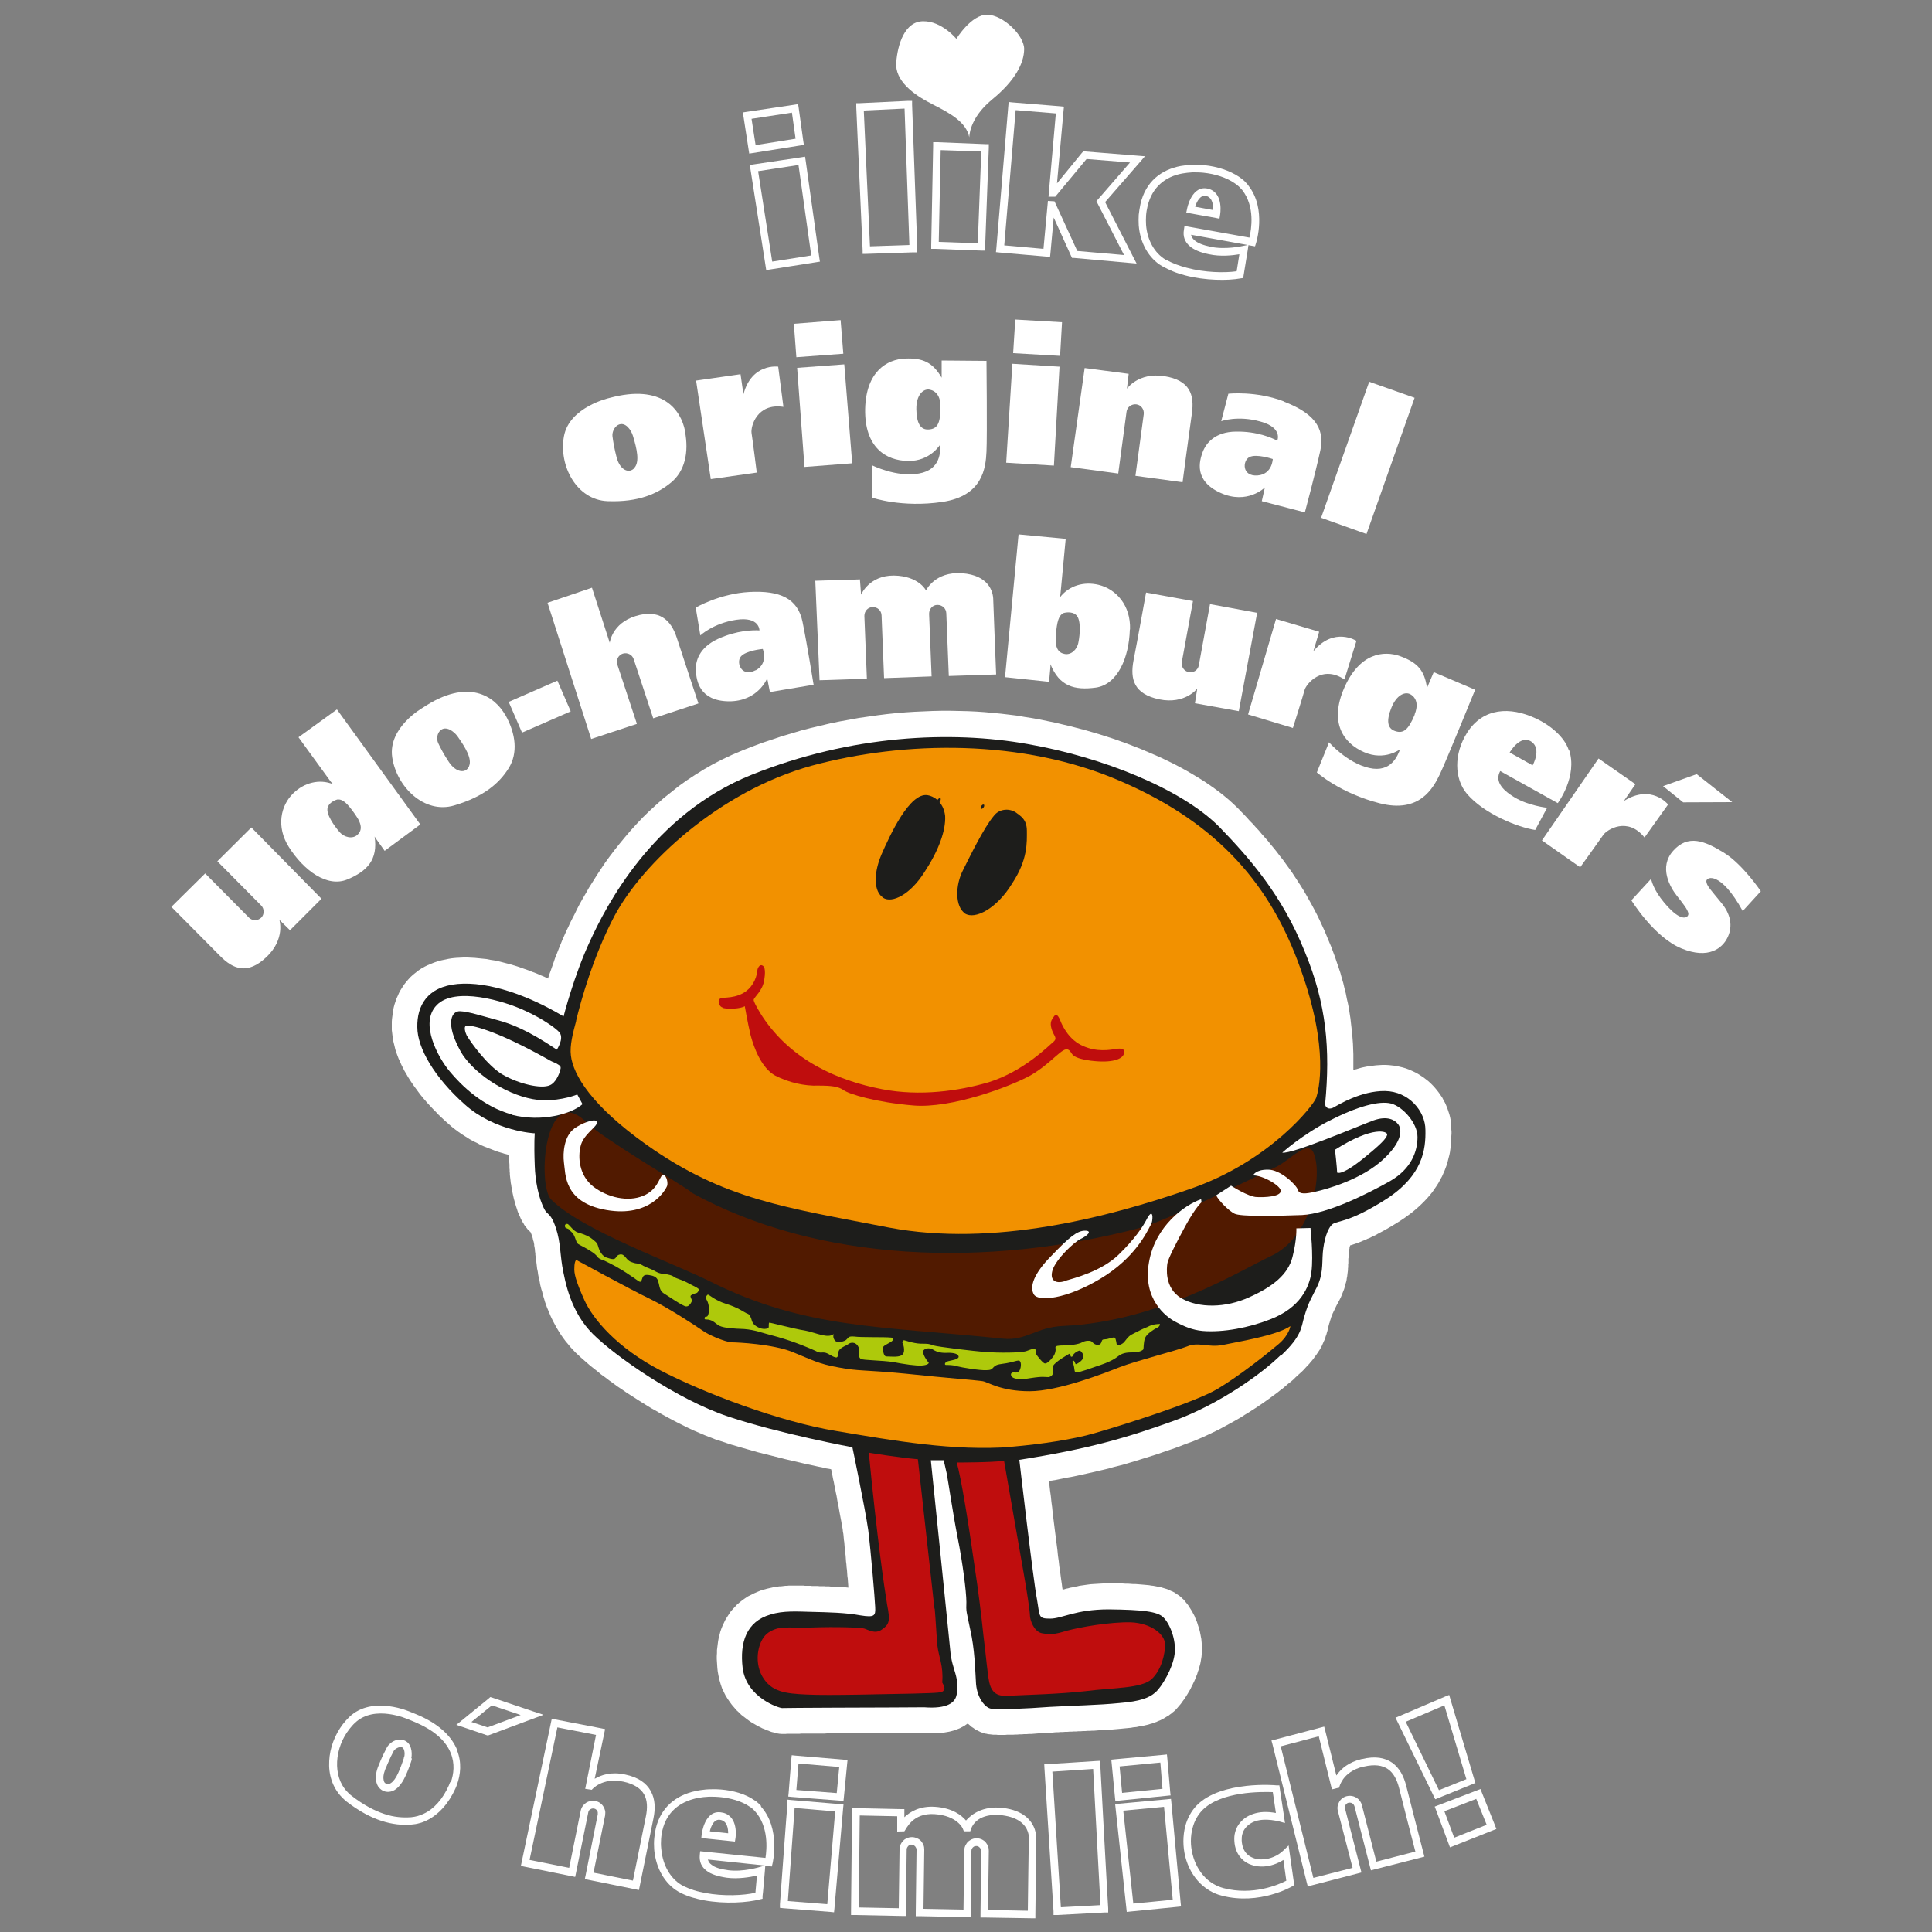 <?xml version="1.0" encoding="UTF-8"?>
<svg id="Ebene_1" xmlns="http://www.w3.org/2000/svg" width="1000" height="1000" version="1.1" viewBox="0 0 1000 1000">
  <rect x="0" y="0" width="1000" height="1000" fill="#808080" stroke="none"/>
  <!-- Generator: Adobe Illustrator 29.8.0, SVG Export Plug-In . SVG Version: 2.1.1 Build 160)  -->
  <defs>
    <style>
      .st0 {
        fill: #fff;
      }

      .st1 {
        fill: #aec90b;
      }

      .st2 {
        fill: #f29100;
      }

      .st3 {
        fill: #1d1d1b;
      }

      .st4 {
        stroke: #41403e;
      }

      .st4, .st5 {
        fill: none;
        stroke-miterlimit: 2.6;
        stroke-width: 0px;
      }

      .st5 {
        stroke: #1d1d1b;
      }

      .st6 {
        fill: #511a00;
      }

      .st7 {
        fill: #bf0d0d;
      }
    </style>
  </defs>
  <polygon class="st0" points="622.1 853.9 622.1 852.8 622.1 851.6 622 850.5 621.9 849.4 621.8 848.3 621.6 847.3 621.4 846.2 621.2 845.2 621 844.2 620.7 843.2 620.4 842.2 620.1 841.3 619.8 840.3 619.5 839.4 619.1 838.5 618.7 837.6 618.4 836.7 618 835.9 617.5 835 617.1 834.2 616.6 833.4 616.1 832.6 615.6 831.8 615.1 831 614.5 830.2 613.9 829.5 613.3 828.7 612.6 827.9 611.9 827.3 611.2 826.6 610.2 825.8 609.1 825.1 608.1 824.4 607 823.8 606 823.4 605 822.9 604 822.5 603 822.2 602 821.9 601 821.6 600 821.4 599 821.2 598 821 596.9 820.8 595.9 820.7 594.8 820.5 593.7 820.4 592.6 820.3 591.5 820.2 590.3 820.1 589.1 820 587.8 819.9 586.5 819.9 585.2 819.8 583.8 819.7 582.4 819.7 581 819.6 579.5 819.6 577.9 819.6 576.3 819.5 574.5 819.5 572.7 819.5 570.9 819.6 569.2 819.7 567.5 819.8 565.9 819.9 564.4 820 562.9 820.2 561.5 820.4 560.1 820.6 558.7 820.8 557.5 821.1 556.2 821.3 555.1 821.6 553.9 821.8 552.9 822.1 551.8 822.3 550.9 822.6 550 822.8 549.8 821.6 549.6 819.9 549.3 817.9 549 815.7 548.7 813.3 548.3 810.8 548 808 547.6 805.2 547.3 802.2 546.9 799.1 546.5 796 546.1 792.9 545.7 789.7 545.3 786.5 544.9 783.4 544.6 780.3 544.2 777.3 543.9 774.3 543.5 771.5 543.2 768.8 542.9 766.6 543.4 766.5 546.5 766 549.5 765.4 552.4 764.8 555.3 764.3 558.1 763.7 560.8 763.1 563.5 762.5 566.1 761.9 568.7 761.3 571.3 760.7 573.8 760.1 576.2 759.4 578.6 758.8 581 758.2 583.4 757.5 585.7 756.8 588 756.1 590.3 755.4 592.5 754.7 594.8 754 597 753.3 599.2 752.6 601.5 751.8 603.7 751 605.9 750.3 608.2 749.5 610.4 748.7 612.7 747.8 615.1 746.9 617.6 746 620 745 622.3 744 624.7 742.9 627 741.8 629.3 740.7 631.5 739.6 633.7 738.4 635.9 737.2 638.1 736 640.2 734.8 642.3 733.6 644.3 732.3 646.3 731.1 648.3 729.8 650.2 728.6 652.1 727.3 653.9 726.1 655.7 724.8 657.4 723.6 659.1 722.3 660.8 721.1 662.3 719.9 663.9 718.7 665.3 717.5 666.7 716.3 668.1 715.2 669.4 714.1 670.6 712.9 671.8 711.8 672.9 710.8 673.9 709.9 674.9 708.9 675.8 707.9 676.7 706.9 677.6 706 678.4 705 679.2 704.1 679.9 703.2 680.6 702.2 681.3 701.3 681.9 700.4 682.5 699.5 683.1 698.6 683.6 697.7 684.1 696.8 684.5 695.9 684.9 695 685.3 694.1 685.7 693.3 686 692.4 686.2 691.6 686.5 690.9 686.7 690.1 686.9 689.4 687.1 688.8 687.2 688.2 687.4 687.6 687.5 687.1 687.6 686.6 687.7 686.2 687.8 685.8 687.8 685.7 687.9 685.5 688 685 688.2 684.6 688.3 684.2 688.4 683.8 688.5 683.5 688.6 683.2 688.7 682.9 688.8 682.6 688.9 682.3 689 682.1 689 681.8 689.1 681.6 689.2 681.4 689.3 681.1 689.4 680.9 689.5 680.7 689.6 680.4 689.7 680.1 689.8 679.8 690 679.5 690.1 679.2 690.3 678.8 690.5 678.4 690.7 678 690.9 677.5 691.2 677 691.4 676.5 691.7 675.9 692 675.3 692.4 674.6 692.7 674 693.1 673.3 693.6 672.3 694.1 671.3 694.5 670.3 694.9 669.3 695.3 668.3 695.7 667.3 696 666.3 696.3 665.3 696.5 664.4 696.8 663.4 697 662.5 697.1 661.6 697.3 660.7 697.4 659.8 697.5 659 697.6 658.2 697.7 657.4 697.7 656.6 697.8 655.9 697.8 655.2 697.8 654.5 697.9 653.8 697.9 653.2 697.9 652.6 697.9 652 697.9 651.5 698 651 698 650.5 698 650.1 698 649.6 698 649.3 698.1 648.9 698.1 648.5 698.2 648.1 698.2 647.7 698.3 647.3 698.3 647 698.4 646.6 698.5 646.2 698.5 645.8 698.6 645.5 698.7 645.1 698.8 644.8 698.8 644.6 698.9 644.6 699.6 644.4 700.5 644.1 701.4 643.8 702.3 643.5 703.3 643.1 704.4 642.7 705.5 642.2 706.6 641.8 707.8 641.2 709.1 640.7 710.4 640 711.8 639.4 713.2 638.6 714.7 637.8 716.2 637 717.8 636.1 719.5 635.1 721.2 634.1 723 633 724.9 631.8 727 630.4 728.9 629 730.8 627.6 732.6 626.1 734.2 624.7 735.8 623.2 737.4 621.6 738.8 620.1 740.1 618.6 741.4 617 742.5 615.4 743.6 613.8 744.6 612.2 745.5 610.5 746.4 608.9 747.1 607.3 747.8 605.7 748.4 604.1 749 602.5 749.4 600.9 749.8 599.3 750.2 597.8 750.5 596.3 750.7 594.8 750.9 593.4 751 592 751.1 590.7 751.2 589.3 751.2 588.1 751.3 586.8 751.3 585.7 751.2 584.6 751.2 583.2 751.1 581.6 750.9 580 750.6 578.4 750.2 576.8 749.7 575.3 749.2 573.8 748.6 572.3 748 570.9 747.2 569.5 746.5 568.1 745.6 566.8 744.7 565.5 743.7 564.2 742.7 563 741.6 561.8 740.5 560.7 739.3 559.6 738 558.6 736.7 557.6 735.3 556.7 733.9 555.8 732.4 555 730.9 554.3 729.3 553.6 727.7 553 726 552.5 724.3 552.1 722.6 551.7 720.8 551.5 719 551.3 717.2 551.2 715.5 551.2 713.9 551.3 712.3 551.4 710.7 551.6 709.2 551.8 707.7 552 706.2 552.3 704.8 552.6 703.4 553 702.1 553.4 700.7 553.7 700.5 553.8 700.5 553.6 700.5 550.9 700.5 548.2 700.5 545.6 700.4 543 700.3 540.3 700.1 537.7 699.9 535.1 699.6 532.5 699.3 529.9 699 527.2 698.6 524.6 698.2 522 697.7 519.4 697.1 516.8 696.6 514.2 695.9 511.5 695.3 508.9 694.5 506.2 693.8 503.6 692.9 500.9 692 498.3 691.1 495.6 690.1 492.9 689.1 490.2 688 487.6 686.8 484.7 685.6 481.8 684.3 479 683 476.2 681.7 473.5 680.3 470.8 678.9 468.2 677.5 465.7 676.1 463.2 674.7 460.8 673.2 458.4 671.7 456.1 670.2 453.8 668.7 451.5 667.2 449.4 665.6 447.2 664.1 445.1 662.5 443.1 661 441.1 659.4 439.1 657.8 437.2 656.3 435.3 654.7 433.5 653.1 431.7 651.6 429.9 650 428.2 648.5 426.5 646.9 424.9 645.4 423.2 643.9 421.6 642.4 420.1 640.8 418.4 638.6 416.3 636.2 414.1 633.8 412.1 631.3 410.1 628.6 408.1 625.9 406.2 623.1 404.3 620.2 402.5 617.2 400.7 614.1 398.9 611 397.2 607.8 395.5 604.5 393.9 601.2 392.3 597.8 390.8 594.3 389.3 590.8 387.8 587.2 386.4 583.6 385 580 383.7 576.3 382.4 572.6 381.2 568.8 380 565.1 378.9 561.3 377.8 557.4 376.8 553.6 375.8 549.7 374.9 545.9 374 542 373.2 538.2 372.4 534.3 371.7 530.4 371.1 526.4 370.4 522.3 369.9 518.1 369.4 513.9 369 509.7 368.6 505.3 368.3 500.9 368.1 496.5 368 492 367.9 487.4 367.9 482.8 368 478.2 368.2 473.5 368.4 468.8 368.7 464 369.1 459.2 369.6 454.4 370.2 449.5 370.9 444.6 371.6 439.7 372.5 434.7 373.4 429.8 374.4 424.8 375.6 419.7 376.8 414.7 378.1 409.7 379.6 404.6 381.1 399.6 382.8 394.5 384.5 389.4 386.4 384.3 388.4 379.1 390.6 374 393 369.1 395.5 364.4 398.2 359.9 401 355.5 403.9 351.3 406.9 347.3 410.1 343.4 413.2 339.7 416.5 336.1 419.8 332.7 423.1 329.5 426.5 326.4 429.9 323.5 433.3 320.7 436.7 318 440.1 315.5 443.4 313.1 446.7 310.9 450 308.8 453.2 306.8 456.4 304.9 459.4 303.2 462.4 301.5 465.3 300 468 298.6 470.7 297.4 473.2 296.2 475.5 295.1 477.7 294.2 479.7 293.3 481.5 292.5 483.3 291.7 485.1 290.9 486.9 290.2 488.7 289.4 490.6 288.7 492.4 288 494.2 287.3 495.9 286.7 497.7 286.1 499.4 285.5 501.1 284.9 502.8 284.3 504.4 283.8 506 283.7 506.5 283.5 506.4 281.6 505.5 279.6 504.7 277.6 503.8 275.7 503.1 273.7 502.3 271.7 501.6 269.7 500.9 267.7 500.2 265.7 499.6 263.7 499 261.7 498.5 259.8 498 257.8 497.5 255.8 497.1 253.8 496.8 251.8 496.4 249.8 496.2 247.8 496 245.8 495.8 243.9 495.7 241.9 495.6 239.9 495.6 237.9 495.7 236 495.8 234 496 232.1 496.3 230.2 496.7 228.3 497.1 226.5 497.6 224.7 498.2 223 498.9 221.3 499.6 219.7 500.4 218.1 501.3 216.6 502.3 215.2 503.4 213.8 504.5 212.5 505.7 211.3 507 210.2 508.3 209.1 509.7 208.2 511.1 207.3 512.5 206.5 514 205.9 515.4 205.2 516.9 204.7 518.4 204.2 519.9 203.8 521.4 203.5 522.9 203.3 524.4 203.1 525.9 202.9 527.4 202.8 528.8 202.8 530.3 202.8 531.7 202.8 533.2 203 534.8 203.2 536.5 203.4 538.2 203.8 539.8 204.2 541.4 204.6 543.1 205.1 544.7 205.7 546.3 206.3 547.9 207 549.4 207.7 551 208.5 552.6 209.3 554.2 210.2 555.7 211.1 557.3 212.1 558.9 213.1 560.4 214.2 562 215.3 563.5 216.4 565 217.6 566.6 218.8 568.1 220.1 569.6 221.4 571.1 222.8 572.6 224.2 574.1 225.7 575.6 227.1 577.1 228.7 578.6 230.3 580.1 231.9 581.5 233.7 583.1 235.6 584.6 237.5 586 239.4 587.3 241.3 588.5 243.2 589.7 245.2 590.8 247.1 591.7 248.9 592.7 250.8 593.5 252.6 594.2 254.4 594.9 256.2 595.6 257.9 596.2 259.6 596.7 261.2 597.2 262.8 597.6 263.5 597.8 263.5 598.5 263.6 599.5 263.6 600.5 263.6 601.6 263.7 602.8 263.7 604 263.7 604.7 263.8 605.5 263.8 606.4 263.9 607.2 263.9 608 264 608.9 264.1 609.8 264.2 610.6 264.3 611.5 264.4 612.4 264.6 613.3 264.7 614.2 264.9 615.1 265 616 265.2 616.9 265.4 617.9 265.6 618.8 265.8 619.7 266 620.6 266.3 621.6 266.5 622.5 266.8 623.4 267.1 624.4 267.4 625.3 267.7 626.2 268 627.2 268.4 628.1 268.8 629 269.2 629.9 269.6 630.9 270.1 631.8 270.6 632.7 271 633.3 271.3 633.9 271.7 634.5 272.1 635 272.5 635.5 272.9 636 273.2 636.4 273.6 636.7 273.9 637 274.1 637.3 274.4 637.5 274.5 637.7 274.6 637.7 274.8 638.2 275 638.7 275.2 639.2 275.4 639.7 275.5 640.2 275.7 640.7 275.8 641.2 275.9 641.7 276 642.1 276.2 642.6 276.3 643.1 276.4 643.6 276.5 644.1 276.5 644.7 276.6 645.2 276.7 645.7 276.8 646.3 276.9 646.9 276.9 647.5 277 648.2 277.1 648.8 277.1 649.5 277.2 650.2 277.3 650.9 277.4 651.6 277.5 652.4 277.6 653.2 277.7 654 277.8 654.8 277.9 655.7 278 656.6 278.2 657.5 278.4 658.5 278.5 659.5 278.7 660.5 278.9 661.5 279.2 662.6 279.4 663.7 279.6 664.9 279.9 666.1 280.2 667.3 280.6 668.5 280.9 669.8 281.3 671.2 281.7 672.5 282.1 673.9 282.6 675.3 283.1 676.7 283.7 678.1 284.3 679.5 284.9 681 285.6 682.5 286.3 683.9 287.1 685.4 287.9 686.9 288.8 688.4 289.7 689.9 290.7 691.4 291.7 692.8 292.8 694.3 294 695.7 295.2 697.2 296.5 698.6 297.8 700 299.2 701.3 300.6 702.6 302.2 704 303.8 705.4 305.5 706.9 307.3 708.3 309.2 709.8 311.1 711.4 313.2 712.9 315.3 714.5 317.5 716.1 319.7 717.7 322.1 719.3 324.4 720.9 326.9 722.5 329.4 724.1 331.9 725.7 334.5 727.3 337.1 728.9 339.8 730.4 342.4 731.9 345.1 733.4 347.9 734.9 350.6 736.3 353.4 737.7 356.2 739.1 359 740.4 361.8 741.6 364.6 742.8 367.4 743.9 370.2 745 373 745.9 375.7 746.8 378.4 747.7 381.2 748.5 383.9 749.3 386.7 750.1 389.5 750.9 392.3 751.7 395.1 752.4 397.9 753.1 400.7 753.8 403.5 754.5 406.2 755.2 408.8 755.8 411.4 756.4 414 757 416.5 757.6 418.9 758.1 421.2 758.6 423.4 759.1 425.5 759.5 427.4 760 429.3 760.3 430.2 760.5 430.3 760.9 430.6 762.4 430.9 763.9 431.2 765.5 431.6 767.2 431.9 768.9 432.3 770.7 432.6 772.4 433 774.2 433.3 776 433.6 777.8 434 779.5 434.3 781.3 434.6 783 434.9 784.6 435.2 786.2 435.5 787.7 435.7 789.2 436 790.5 436.2 791.8 436.3 792.9 436.5 793.8 436.6 794.7 436.7 795.8 436.8 797 437 798.3 437.1 799.6 437.2 800.9 437.4 802.3 437.5 803.7 437.7 805.2 437.8 806.7 437.9 808.2 438.1 809.7 438.2 811.2 438.4 812.7 438.5 814.2 438.6 815.7 438.8 817.1 438.9 818.6 439 820 439.1 821.4 439.2 821.7 438.6 821.7 437.7 821.6 436.9 821.6 436 821.5 435.2 821.4 434.3 821.4 433.4 821.3 432.6 821.3 431.7 821.2 430.8 821.2 430 821.2 429.1 821.1 428.3 821.1 427.4 821.1 426.6 821 425.8 821 424.9 821 424.1 821 423.3 820.9 422.4 820.9 421.6 820.9 420.8 820.9 420.2 820.9 419.5 820.8 418.8 820.8 418.1 820.8 417.4 820.8 416.7 820.8 415.9 820.7 415.2 820.7 414.4 820.7 413.7 820.7 412.9 820.7 412.2 820.7 411.4 820.7 410.6 820.7 409.8 820.7 409 820.7 408.2 820.7 407.4 820.8 406.6 820.8 405.7 820.9 404.9 821 404 821.1 403.2 821.1 402.3 821.3 401.4 821.4 400.5 821.5 399.7 821.7 398.8 821.9 397.9 822.1 397 822.3 396 822.6 395.1 822.8 393.6 823.3 391.9 824 390.3 824.7 388.7 825.5 387.1 826.3 385.6 827.3 384.2 828.3 382.8 829.4 381.5 830.5 380.3 831.8 379.1 833.1 378 834.4 377.1 835.8 376.2 837.2 375.3 838.7 374.6 840.2 373.9 841.7 373.3 843.2 372.8 844.7 372.4 846.3 372 847.8 371.7 849.4 371.5 850.9 371.3 852.5 371.1 854.1 371.1 855.6 371 857.2 371 858.7 371.1 860.3 371.2 861.8 371.3 863.4 371.5 865.2 371.9 867.4 372.4 869.6 373 871.7 373.7 873.8 374.6 875.7 375.5 877.5 376.6 879.3 377.7 880.9 378.8 882.4 380 883.8 381.2 885.2 382.5 886.4 383.7 887.6 385 888.6 386.3 889.6 387.5 890.5 388.8 891.4 390 892.1 391.2 892.8 392.4 893.5 393.5 894 394.6 894.6 395.7 895 396.7 895.5 397.7 895.8 398.6 896.2 399.5 896.5 400.4 896.7 401.2 896.9 402.2 897.2 403.4 897.4 404.7 897.5 405.5 897.5 405.8 897.5 406.1 897.5 406.4 897.5 406.8 897.5 407.2 897.4 407.7 897.4 408.2 897.4 408.8 897.4 409.4 897.4 410.1 897.4 410.8 897.4 411.5 897.4 412.3 897.4 413.1 897.4 413.9 897.4 414.8 897.3 415.8 897.3 416.7 897.3 417.7 897.3 418.8 897.3 419.8 897.3 420.9 897.3 422 897.3 423.2 897.3 424.4 897.3 425.6 897.3 426.8 897.3 428.1 897.2 429.4 897.2 430.7 897.2 432 897.2 433.5 897.2 435 897.2 436.6 897.2 438.3 897.2 440 897.2 441.8 897.2 443.7 897.2 445.5 897.2 447.5 897.2 449.4 897.2 451.4 897.2 453.3 897.2 455.3 897.2 457.2 897.2 459.1 897.1 461 897.1 462.8 897.1 464.6 897.1 466.3 897.1 468 897.1 469.5 897.1 471 897.1 472.4 897.1 473.7 897.1 474.8 897 475.9 897 476.8 897 477.5 897 478.1 897 478.4 897 479.2 897.1 480.5 897.1 481.8 897.2 483.1 897.2 484.4 897.1 485.6 897.1 486.8 897 488 896.9 489.1 896.7 490.3 896.5 491.4 896.3 492.6 896 493.7 895.7 494.8 895.3 495.9 894.9 496.9 894.5 498 893.9 499 893.4 500 892.7 500.9 892.1 501.5 892.6 502.2 893.2 503 893.9 503.8 894.4 504.6 895 505.5 895.5 506.5 896 507.5 896.5 508.6 896.9 509.8 897.3 510.6 897.4 511.4 897.6 512.4 897.7 513.3 897.8 514.1 897.9 514.9 897.9 515.7 897.9 516.6 898 517.4 898 518.3 898 519.3 898 520.2 898 521.2 897.9 522.2 897.9 523.3 897.9 524.4 897.9 525.5 897.8 526.6 897.8 527.8 897.7 528.9 897.7 530.1 897.6 531.3 897.6 532.6 897.5 533.8 897.5 535 897.4 536.3 897.3 537.5 897.2 538.7 897.2 540 897.1 541.2 897 542.4 896.9 543.6 896.8 544.7 896.8 545.7 896.7 546.8 896.6 547.9 896.6 549 896.5 550.2 896.5 551.3 896.4 552.4 896.4 553.6 896.3 554.7 896.3 555.9 896.2 557.1 896.2 558.2 896.1 559.4 896.1 560.6 896 561.7 896 562.9 895.9 564.1 895.9 565.3 895.8 566.4 895.8 567.6 895.7 568.8 895.6 569.9 895.6 571.1 895.5 572.3 895.4 573.4 895.3 574.6 895.3 575.7 895.2 576.8 895.1 578 895 579.1 894.9 580.2 894.8 581.2 894.7 582.2 894.6 583.3 894.5 584.3 894.4 585.4 894.3 586.4 894.1 587.3 894 588.3 893.9 589.2 893.7 590.2 893.5 591.1 893.4 592 893.2 592.8 893 593.7 892.8 594.5 892.6 595.4 892.3 596.2 892.1 597 891.8 597.8 891.5 598.5 891.3 599.3 890.9 600.1 890.6 600.8 890.3 601.5 889.9 602.3 889.5 603 889.1 603.6 888.7 604.3 888.3 605 887.9 605.6 887.4 606.2 887 606.7 886.5 607.4 886 608.1 885.4 608.8 884.7 609.4 884 610 883.3 610.6 882.6 611.2 881.9 611.7 881.2 612.2 880.5 612.8 879.7 613.3 879 613.8 878.2 614.3 877.4 614.8 876.6 615.3 875.7 615.8 874.9 616.3 874 616.7 873.1 617.2 872.2 617.6 871.3 618.1 870.3 618.5 869.4 618.9 868.4 619.3 867.4 619.7 866.4 620 865.3 620.4 864.3 620.7 863.2 621 862.1 621.3 861 621.5 859.9 621.7 858.7 621.9 857.5 622 856.3 622.1 855.1 622.1 853.9"/>
  <polygon class="st4" points="622.1 853.9 622.1 852.8 622.1 851.6 622 850.5 621.9 849.4 621.8 848.3 621.6 847.3 621.4 846.2 621.2 845.2 621 844.2 620.7 843.2 620.4 842.2 620.1 841.3 619.8 840.3 619.5 839.4 619.1 838.5 618.7 837.6 618.4 836.7 618 835.9 617.5 835 617.1 834.2 616.6 833.4 616.1 832.6 615.6 831.8 615.1 831 614.5 830.2 613.9 829.5 613.3 828.7 612.6 827.9 611.9 827.3 611.2 826.6 610.2 825.8 609.1 825.1 608.1 824.4 607 823.8 606 823.4 605 822.9 604 822.5 603 822.2 602 821.9 601 821.6 600 821.4 599 821.2 598 821 596.9 820.8 595.9 820.7 594.8 820.5 593.7 820.4 592.6 820.3 591.5 820.2 590.3 820.1 589.1 820 587.8 819.9 586.5 819.9 585.2 819.8 583.8 819.7 582.4 819.7 581 819.6 579.5 819.6 577.9 819.6 576.3 819.5 574.5 819.5 572.7 819.5 570.9 819.6 569.2 819.7 567.5 819.8 565.9 819.9 564.4 820 562.9 820.2 561.5 820.4 560.1 820.6 558.7 820.8 557.5 821.1 556.2 821.3 555.1 821.6 553.9 821.8 552.9 822.1 551.8 822.3 550.9 822.6 550 822.8 549.8 821.6 549.6 819.9 549.3 817.9 549 815.7 548.7 813.3 548.3 810.8 548 808 547.6 805.2 547.3 802.2 546.9 799.1 546.5 796 546.1 792.9 545.7 789.7 545.3 786.5 544.9 783.4 544.6 780.3 544.2 777.3 543.9 774.3 543.5 771.5 543.2 768.8 542.9 766.6 543.4 766.5 546.5 766 549.5 765.4 552.4 764.8 555.3 764.3 558.1 763.7 560.8 763.1 563.5 762.5 566.1 761.9 568.7 761.3 571.3 760.7 573.8 760.1 576.2 759.4 578.6 758.8 581 758.2 583.4 757.5 585.7 756.8 588 756.1 590.3 755.4 592.5 754.7 594.8 754 597 753.3 599.2 752.6 601.5 751.8 603.7 751 605.9 750.3 608.2 749.5 610.4 748.7 612.7 747.8 615.1 746.9 617.6 746 620 745 622.3 744 624.7 742.9 627 741.8 629.3 740.7 631.5 739.6 633.7 738.4 635.9 737.2 638.1 736 640.2 734.8 642.3 733.6 644.3 732.3 646.3 731.1 648.3 729.8 650.2 728.6 652.1 727.3 653.9 726.1 655.7 724.8 657.4 723.6 659.1 722.3 660.8 721.1 662.3 719.9 663.9 718.7 665.3 717.5 666.7 716.3 668.1 715.2 669.4 714.1 670.6 712.9 671.8 711.8 672.9 710.8 673.9 709.9 674.9 708.9 675.8 707.9 676.7 706.9 677.6 706 678.4 705 679.2 704.1 679.9 703.2 680.6 702.2 681.3 701.3 681.9 700.4 682.5 699.5 683.1 698.6 683.6 697.7 684.1 696.8 684.5 695.9 684.9 695 685.3 694.1 685.7 693.3 686 692.4 686.2 691.6 686.5 690.9 686.7 690.1 686.9 689.4 687.1 688.8 687.2 688.2 687.4 687.6 687.5 687.1 687.6 686.6 687.7 686.2 687.8 685.8 687.8 685.7 687.9 685.5 688 685 688.2 684.6 688.3 684.2 688.4 683.8 688.5 683.5 688.6 683.2 688.7 682.9 688.8 682.6 688.9 682.3 689 682.1 689 681.8 689.1 681.6 689.2 681.4 689.3 681.1 689.4 680.9 689.5 680.7 689.6 680.4 689.7 680.1 689.8 679.8 690 679.5 690.1 679.2 690.3 678.8 690.5 678.4 690.7 678 690.9 677.5 691.2 677 691.4 676.5 691.7 675.9 692 675.3 692.4 674.6 692.7 674 693.1 673.3 693.6 672.3 694.1 671.3 694.5 670.3 694.9 669.3 695.3 668.3 695.7 667.3 696 666.3 696.3 665.3 696.5 664.4 696.8 663.4 697 662.5 697.1 661.6 697.3 660.7 697.4 659.8 697.5 659 697.6 658.2 697.7 657.4 697.7 656.6 697.8 655.9 697.8 655.2 697.8 654.5 697.9 653.8 697.9 653.2 697.9 652.6 697.9 652 697.9 651.5 698 651 698 650.5 698 650.1 698 649.6 698 649.3 698.1 648.9 698.1 648.5 698.2 648.1 698.2 647.7 698.3 647.3 698.3 647 698.4 646.6 698.5 646.2 698.5 645.8 698.6 645.5 698.7 645.1 698.8 644.8 698.8 644.6 698.9 644.6 699.6 644.4 700.5 644.1 701.4 643.8 702.3 643.5 703.3 643.1 704.4 642.7 705.5 642.2 706.6 641.8 707.8 641.2 709.1 640.7 710.4 640 711.8 639.4 713.2 638.6 714.7 637.8 716.2 637 717.8 636.1 719.5 635.1 721.2 634.1 723 633 724.9 631.8 727 630.4 728.9 629 730.8 627.6 732.6 626.1 734.2 624.7 735.8 623.2 737.4 621.6 738.8 620.1 740.1 618.6 741.4 617 742.5 615.4 743.6 613.8 744.6 612.2 745.5 610.5 746.4 608.9 747.1 607.3 747.8 605.7 748.4 604.1 749 602.5 749.4 600.9 749.8 599.3 750.2 597.8 750.5 596.3 750.7 594.8 750.9 593.4 751 592 751.1 590.7 751.2 589.3 751.2 588.1 751.3 586.8 751.3 585.7 751.2 584.6 751.2 583.2 751.1 581.6 750.9 580 750.6 578.4 750.2 576.8 749.7 575.3 749.2 573.8 748.6 572.3 748 570.9 747.2 569.5 746.5 568.1 745.6 566.8 744.7 565.5 743.7 564.2 742.7 563 741.6 561.8 740.5 560.7 739.3 559.6 738 558.6 736.7 557.6 735.3 556.7 733.9 555.8 732.4 555 730.9 554.3 729.3 553.6 727.7 553 726 552.5 724.3 552.1 722.6 551.7 720.8 551.5 719 551.3 717.2 551.2 715.5 551.2 713.9 551.3 712.3 551.4 710.7 551.6 709.2 551.8 707.7 552 706.2 552.3 704.8 552.6 703.4 553 702.1 553.4 700.7 553.7 700.5 553.8 700.5 553.6 700.5 550.9 700.5 548.2 700.5 545.6 700.4 543 700.3 540.3 700.1 537.7 699.9 535.1 699.6 532.5 699.3 529.9 699 527.2 698.6 524.6 698.2 522 697.7 519.4 697.1 516.8 696.6 514.2 695.9 511.5 695.3 508.9 694.5 506.2 693.8 503.6 692.9 500.9 692 498.3 691.1 495.6 690.1 492.9 689.1 490.2 688 487.6 686.8 484.7 685.6 481.8 684.3 479 683 476.2 681.7 473.5 680.3 470.8 678.9 468.2 677.5 465.7 676.1 463.2 674.7 460.8 673.2 458.4 671.7 456.1 670.2 453.8 668.7 451.5 667.2 449.4 665.6 447.2 664.1 445.1 662.5 443.1 661 441.1 659.4 439.1 657.8 437.2 656.3 435.3 654.7 433.5 653.1 431.7 651.6 429.9 650 428.2 648.5 426.5 646.9 424.9 645.4 423.2 643.9 421.6 642.4 420.1 640.8 418.4 638.6 416.3 636.2 414.1 633.8 412.1 631.3 410.1 628.6 408.1 625.9 406.2 623.1 404.3 620.2 402.5 617.2 400.7 614.1 398.9 611 397.2 607.8 395.5 604.5 393.9 601.2 392.3 597.8 390.8 594.3 389.3 590.8 387.8 587.2 386.4 583.6 385 580 383.7 576.3 382.4 572.6 381.2 568.8 380 565.1 378.9 561.3 377.8 557.4 376.8 553.6 375.8 549.7 374.9 545.9 374 542 373.2 538.2 372.4 534.3 371.7 530.4 371.1 526.4 370.4 522.3 369.9 518.1 369.4 513.9 369 509.7 368.6 505.3 368.3 500.9 368.1 496.5 368 492 367.9 487.4 367.9 482.8 368 478.2 368.2 473.5 368.4 468.8 368.7 464 369.1 459.2 369.6 454.4 370.2 449.5 370.9 444.6 371.6 439.7 372.5 434.7 373.4 429.8 374.4 424.8 375.6 419.7 376.8 414.7 378.1 409.7 379.6 404.6 381.1 399.6 382.8 394.5 384.5 389.4 386.4 384.3 388.4 379.1 390.6 374 393 369.1 395.5 364.4 398.2 359.9 401 355.5 403.9 351.3 406.9 347.3 410.1 343.4 413.2 339.7 416.5 336.1 419.8 332.7 423.1 329.5 426.5 326.4 429.9 323.5 433.3 320.7 436.7 318 440.1 315.5 443.4 313.1 446.7 310.9 450 308.8 453.2 306.8 456.4 304.9 459.4 303.2 462.4 301.5 465.3 300 468 298.6 470.7 297.4 473.2 296.2 475.5 295.1 477.7 294.2 479.7 293.3 481.5 292.5 483.3 291.7 485.1 290.9 486.9 290.2 488.7 289.4 490.6 288.7 492.4 288 494.2 287.3 495.9 286.7 497.7 286.1 499.4 285.5 501.1 284.9 502.8 284.3 504.4 283.8 506 283.7 506.5 283.5 506.4 281.6 505.5 279.6 504.7 277.6 503.8 275.7 503.1 273.7 502.3 271.7 501.6 269.7 500.9 267.7 500.2 265.7 499.6 263.7 499 261.7 498.5 259.8 498 257.8 497.5 255.8 497.1 253.8 496.8 251.8 496.4 249.8 496.2 247.8 496 245.8 495.8 243.9 495.7 241.9 495.6 239.9 495.6 237.9 495.7 236 495.8 234 496 232.1 496.3 230.2 496.7 228.3 497.1 226.5 497.6 224.7 498.2 223 498.9 221.3 499.6 219.7 500.4 218.1 501.3 216.6 502.3 215.2 503.4 213.8 504.5 212.5 505.7 211.3 507 210.2 508.3 209.1 509.7 208.2 511.1 207.3 512.5 206.5 514 205.9 515.4 205.2 516.9 204.7 518.4 204.2 519.9 203.8 521.4 203.5 522.9 203.3 524.4 203.1 525.9 202.9 527.4 202.8 528.8 202.8 530.3 202.8 531.7 202.8 533.2 203 534.8 203.2 536.5 203.4 538.2 203.8 539.8 204.2 541.4 204.6 543.1 205.1 544.7 205.7 546.3 206.3 547.9 207 549.4 207.7 551 208.5 552.6 209.3 554.2 210.2 555.7 211.1 557.3 212.1 558.9 213.1 560.4 214.2 562 215.3 563.5 216.4 565 217.6 566.6 218.8 568.1 220.1 569.6 221.4 571.1 222.8 572.6 224.2 574.1 225.7 575.6 227.1 577.1 228.7 578.6 230.3 580.1 231.9 581.5 233.7 583.1 235.6 584.6 237.5 586 239.4 587.3 241.3 588.5 243.2 589.7 245.2 590.8 247.1 591.7 248.9 592.7 250.8 593.5 252.6 594.2 254.4 594.9 256.2 595.6 257.9 596.2 259.6 596.7 261.2 597.2 262.8 597.6 263.5 597.8 263.5 598.5 263.6 599.5 263.6 600.5 263.6 601.6 263.7 602.8 263.7 604 263.7 604.7 263.8 605.5 263.8 606.4 263.9 607.2 263.9 608 264 608.9 264.1 609.8 264.2 610.6 264.3 611.5 264.4 612.4 264.6 613.3 264.7 614.2 264.9 615.1 265 616 265.2 616.9 265.4 617.9 265.6 618.8 265.8 619.7 266 620.6 266.3 621.6 266.5 622.5 266.8 623.4 267.1 624.4 267.4 625.3 267.7 626.2 268 627.2 268.4 628.1 268.8 629 269.2 629.9 269.6 630.9 270.1 631.8 270.6 632.7 271 633.3 271.3 633.9 271.7 634.5 272.1 635 272.5 635.5 272.9 636 273.2 636.4 273.6 636.7 273.9 637 274.1 637.3 274.4 637.5 274.5 637.7 274.6 637.7 274.8 638.2 275 638.7 275.2 639.2 275.4 639.7 275.5 640.2 275.7 640.7 275.8 641.2 275.9 641.7 276 642.1 276.2 642.6 276.3 643.1 276.4 643.6 276.5 644.1 276.5 644.7 276.6 645.2 276.7 645.7 276.8 646.3 276.9 646.9 276.9 647.5 277 648.2 277.1 648.8 277.1 649.5 277.2 650.2 277.3 650.9 277.4 651.6 277.5 652.4 277.6 653.2 277.7 654 277.8 654.8 277.9 655.7 278 656.6 278.2 657.5 278.4 658.5 278.5 659.5 278.7 660.5 278.9 661.5 279.2 662.6 279.4 663.7 279.6 664.9 279.9 666.1 280.2 667.3 280.6 668.5 280.9 669.8 281.3 671.2 281.7 672.5 282.1 673.9 282.6 675.3 283.1 676.7 283.7 678.1 284.3 679.5 284.9 681 285.6 682.5 286.3 683.9 287.1 685.4 287.9 686.9 288.8 688.4 289.7 689.9 290.7 691.4 291.7 692.8 292.8 694.3 294 695.7 295.2 697.2 296.5 698.6 297.8 700 299.2 701.3 300.6 702.6 302.2 704 303.8 705.4 305.5 706.9 307.3 708.3 309.2 709.8 311.1 711.4 313.2 712.9 315.3 714.5 317.5 716.1 319.7 717.7 322.1 719.3 324.4 720.9 326.9 722.5 329.4 724.1 331.9 725.7 334.5 727.3 337.1 728.9 339.8 730.4 342.4 731.9 345.1 733.4 347.9 734.9 350.6 736.3 353.4 737.7 356.2 739.1 359 740.4 361.8 741.6 364.6 742.8 367.4 743.9 370.2 745 373 745.9 375.7 746.8 378.4 747.7 381.2 748.5 383.9 749.3 386.7 750.1 389.5 750.9 392.3 751.7 395.1 752.4 397.9 753.1 400.7 753.8 403.5 754.5 406.2 755.2 408.8 755.8 411.4 756.4 414 757 416.5 757.6 418.9 758.1 421.2 758.6 423.4 759.1 425.5 759.5 427.4 760 429.3 760.3 430.2 760.5 430.3 760.9 430.6 762.4 430.9 763.9 431.2 765.5 431.6 767.2 431.9 768.9 432.3 770.7 432.6 772.4 433 774.2 433.3 776 433.6 777.8 434 779.5 434.3 781.3 434.6 783 434.9 784.6 435.2 786.2 435.5 787.7 435.7 789.2 436 790.5 436.2 791.8 436.3 792.9 436.5 793.8 436.6 794.7 436.7 795.8 436.8 797 437 798.3 437.1 799.6 437.2 800.9 437.4 802.3 437.5 803.7 437.7 805.2 437.8 806.7 437.9 808.2 438.1 809.7 438.2 811.2 438.4 812.7 438.5 814.2 438.6 815.7 438.8 817.1 438.9 818.6 439 820 439.1 821.4 439.2 821.7 438.6 821.7 437.7 821.6 436.9 821.6 436 821.5 435.2 821.4 434.3 821.4 433.4 821.3 432.6 821.3 431.7 821.2 430.8 821.2 430 821.2 429.1 821.1 428.3 821.1 427.4 821.1 426.6 821 425.8 821 424.9 821 424.1 821 423.3 820.9 422.4 820.9 421.6 820.9 420.8 820.9 420.2 820.9 419.5 820.8 418.8 820.8 418.1 820.8 417.4 820.8 416.7 820.8 415.9 820.7 415.2 820.7 414.4 820.7 413.7 820.7 412.9 820.7 412.2 820.7 411.4 820.7 410.6 820.7 409.8 820.7 409 820.7 408.2 820.7 407.4 820.8 406.6 820.8 405.7 820.9 404.9 821 404 821.1 403.2 821.1 402.3 821.3 401.4 821.4 400.5 821.5 399.7 821.7 398.8 821.9 397.9 822.1 397 822.3 396 822.6 395.1 822.8 393.6 823.3 391.9 824 390.3 824.7 388.7 825.5 387.1 826.3 385.6 827.3 384.2 828.3 382.8 829.4 381.5 830.5 380.3 831.8 379.1 833.1 378 834.4 377.1 835.8 376.2 837.2 375.3 838.7 374.6 840.2 373.9 841.7 373.3 843.2 372.8 844.7 372.4 846.3 372 847.8 371.7 849.4 371.5 850.9 371.3 852.5 371.1 854.1 371.1 855.6 371 857.2 371 858.7 371.1 860.3 371.2 861.8 371.3 863.4 371.5 865.2 371.9 867.4 372.4 869.6 373 871.7 373.7 873.8 374.6 875.7 375.5 877.5 376.6 879.3 377.7 880.9 378.8 882.4 380 883.8 381.2 885.2 382.5 886.4 383.7 887.6 385 888.6 386.3 889.6 387.5 890.5 388.8 891.4 390 892.1 391.2 892.8 392.4 893.5 393.5 894 394.6 894.6 395.7 895 396.7 895.5 397.7 895.8 398.6 896.2 399.5 896.5 400.4 896.7 401.2 896.9 402.2 897.2 403.4 897.4 404.7 897.5 405.5 897.5 405.8 897.5 406.1 897.5 406.4 897.5 406.8 897.5 407.2 897.4 407.7 897.4 408.2 897.4 408.8 897.4 409.4 897.4 410.1 897.4 410.8 897.4 411.5 897.4 412.3 897.4 413.1 897.4 413.9 897.4 414.8 897.3 415.8 897.3 416.7 897.3 417.7 897.3 418.8 897.3 419.8 897.3 420.9 897.3 422 897.3 423.2 897.3 424.4 897.3 425.6 897.3 426.8 897.3 428.1 897.2 429.4 897.2 430.7 897.2 432 897.2 433.5 897.2 435 897.2 436.6 897.2 438.3 897.2 440 897.2 441.8 897.2 443.7 897.2 445.5 897.2 447.5 897.2 449.4 897.2 451.4 897.2 453.3 897.2 455.3 897.2 457.2 897.2 459.1 897.1 461 897.1 462.8 897.1 464.6 897.1 466.3 897.1 468 897.1 469.5 897.1 471 897.1 472.4 897.1 473.7 897.1 474.8 897 475.9 897 476.8 897 477.5 897 478.1 897 478.4 897 479.2 897.1 480.5 897.1 481.8 897.2 483.1 897.2 484.4 897.1 485.6 897.1 486.8 897 488 896.9 489.1 896.7 490.3 896.5 491.4 896.3 492.6 896 493.7 895.7 494.8 895.3 495.9 894.9 496.9 894.5 498 893.9 499 893.4 500 892.7 500.9 892.1 501.5 892.6 502.2 893.2 503 893.9 503.8 894.4 504.6 895 505.5 895.5 506.5 896 507.5 896.5 508.6 896.9 509.8 897.3 510.6 897.4 511.4 897.6 512.4 897.7 513.3 897.8 514.1 897.9 514.9 897.9 515.7 897.9 516.6 898 517.4 898 518.3 898 519.3 898 520.2 898 521.2 897.9 522.2 897.9 523.3 897.9 524.4 897.9 525.5 897.8 526.6 897.8 527.8 897.7 528.9 897.7 530.1 897.6 531.3 897.6 532.6 897.5 533.8 897.5 535 897.4 536.3 897.3 537.5 897.2 538.7 897.2 540 897.1 541.2 897 542.4 896.9 543.6 896.8 544.7 896.8 545.7 896.7 546.8 896.6 547.9 896.6 549 896.5 550.2 896.5 551.3 896.4 552.4 896.4 553.6 896.3 554.7 896.3 555.9 896.2 557.1 896.2 558.2 896.1 559.4 896.1 560.6 896 561.7 896 562.9 895.9 564.1 895.9 565.3 895.8 566.4 895.8 567.6 895.7 568.8 895.6 569.9 895.6 571.1 895.5 572.3 895.4 573.4 895.3 574.6 895.3 575.7 895.2 576.8 895.1 578 895 579.1 894.9 580.2 894.8 581.2 894.7 582.2 894.6 583.3 894.5 584.3 894.4 585.4 894.3 586.4 894.1 587.3 894 588.3 893.9 589.2 893.7 590.2 893.5 591.1 893.4 592 893.2 592.8 893 593.7 892.8 594.5 892.6 595.4 892.3 596.2 892.1 597 891.8 597.8 891.5 598.5 891.3 599.3 890.9 600.1 890.6 600.8 890.3 601.5 889.9 602.3 889.5 603 889.1 603.6 888.7 604.3 888.3 605 887.9 605.6 887.4 606.2 887 606.7 886.5 607.4 886 608.1 885.4 608.8 884.7 609.4 884 610 883.3 610.6 882.6 611.2 881.9 611.7 881.2 612.2 880.5 612.8 879.7 613.3 879 613.8 878.2 614.3 877.4 614.8 876.6 615.3 875.7 615.8 874.9 616.3 874 616.7 873.1 617.2 872.2 617.6 871.3 618.1 870.3 618.5 869.4 618.9 868.4 619.3 867.4 619.7 866.4 620 865.3 620.4 864.3 620.7 863.2 621 862.1 621.3 861 621.5 859.9 621.7 858.7 621.9 857.5 622 856.3 622.1 855.1 622.1 853.9"/>
  <path class="st3" d="M663.5,701.2c10-9.5,10-13.9,11.4-19.1,1.6-5.2,1.8-6.4,5.9-14.3,4.3-7.7,3.4-13.4,3.9-19.5.5-5.9,2.3-12.7,5.2-14.8,3-1.8,8.9-.9,27.7-12.9,18.9-12.3,20.4-25.7,20.2-35.7,0-9.8-8.6-20-20.9-20.2-12.3-.2-24.5,7.3-26.4,8.4-1.6.9-3,.9-3.9,0-.9-.9-.7-1.8-.7-1.8,2.7-28.2.7-51.6-10.5-78.6-11.8-29.5-28.9-48.8-44.3-64.7-19.3-19.5-60.2-36.1-99.3-42.9-39.3-7-91.1-4.8-142.7,15.9-51.6,20.7-75.7,68.6-83.8,86.3-8.2,17.5-13.6,38.8-13.6,38.8-18.2-10.9-38.8-18.2-54.8-16.8-15.9,1.4-21.1,11.4-20.9,22.3,0,10.9,8.9,26.1,24.5,40,15.7,14.1,36.3,15,36.3,15,0,0-.5,4.5,0,17,.2,6.8,1.8,16.6,5.2,22.7,1.1,2,2.7,2,4.5,6.1,3.6,8.4,3.2,14.8,4.5,22.9,1.6,8.9,4.5,23.9,15.9,35.2,11.4,11.4,43.4,33.8,70,42.7,26.6,8.9,64.3,15.9,64.3,15.9,0,0,6.6,31.6,8.2,42.9,1.4,11.4,3.4,35.2,3.6,39.8.2,4.5-.2,5.5-7.7,4.3-7.5-1.4-16.6-1.6-25.2-1.8-7.5-.2-14.8-.7-21.4,1.4-12.3,3.6-15.9,14.3-14.3,27.7,2,15.4,18.9,20.7,20.4,20.7s12.3-.2,26.8-.2,46.8-.2,46.8-.2c12,.9,15.7-2.5,16.6-5.9,1.1-3.6.5-8.2-.5-11.6-.9-3.2-2.3-6.8-2.7-12.5-.5-5.5-10-97.9-10-97.9h6.6s.9,3.4,1.6,6.8c.7,3.4,3.2,20.7,5.7,33.4,2.5,12.5,4.5,27.9,4.5,33.2-.2,5.2,0,4.5,2,14.3,2.3,10,2.5,20.2,3,28.2.7,7.7,5,12.3,7.7,12.7,2.7.7,18.2,0,30.4-.9,12-.7,25.2-.9,36.1-2,10.9-.9,15.4-2.7,18.6-5.5,3.2-2.7,9.1-12.5,10-20,.9-7.5-2.7-15.9-5.9-18.9-3-3-10.7-3.9-28.2-4.1-17.3,0-24.1,4.8-30.4,4.8s-5.2-1.1-6.8-10.2c-1.8-8.9-9.1-72-9.1-72,36.3-5.7,56.1-11.6,80-20.2,23.6-8.6,45.7-24.5,55.4-34.1"/>
  <path class="st5" d="M663.5,701.2c10-9.5,10-13.9,11.4-19.1,1.6-5.2,1.8-6.4,5.9-14.3,4.3-7.7,3.4-13.4,3.9-19.5.5-5.9,2.3-12.7,5.2-14.8,3-1.8,8.9-.9,27.7-12.9,18.9-12.3,20.4-25.7,20.2-35.7,0-9.8-8.6-20-20.9-20.2-12.3-.2-24.5,7.3-26.4,8.4-1.6.9-3,.9-3.9,0-.9-.9-.7-1.8-.7-1.8,2.7-28.2.7-51.6-10.5-78.6-11.8-29.5-28.9-48.8-44.3-64.7-19.3-19.5-60.2-36.1-99.3-42.9-39.3-7-91.1-4.8-142.7,15.9-51.6,20.7-75.7,68.6-83.8,86.3-8.2,17.5-13.6,38.8-13.6,38.8-18.2-10.9-38.8-18.2-54.8-16.8-15.9,1.4-21.1,11.4-20.9,22.3,0,10.9,8.9,26.1,24.5,40,15.7,14.1,36.3,15,36.3,15,0,0-.5,4.5,0,17,.2,6.8,1.8,16.6,5.2,22.7,1.1,2,2.7,2,4.5,6.1,3.6,8.4,3.2,14.8,4.5,22.9,1.6,8.9,4.5,23.9,15.9,35.2,11.4,11.4,43.4,33.8,70,42.7,26.6,8.9,64.3,15.9,64.3,15.9,0,0,6.6,31.6,8.2,42.9,1.4,11.4,3.4,35.2,3.6,39.8.2,4.5-.2,5.5-7.7,4.3-7.5-1.4-16.6-1.6-25.2-1.8-7.5-.2-14.8-.7-21.4,1.4-12.3,3.6-15.9,14.3-14.3,27.7,2,15.4,18.9,20.7,20.4,20.7s12.3-.2,26.8-.2,46.8-.2,46.8-.2c12,.9,15.7-2.5,16.6-5.9,1.1-3.6.5-8.2-.5-11.6-.9-3.2-2.3-6.8-2.7-12.5-.5-5.5-10-97.9-10-97.9h6.6s.9,3.4,1.6,6.8c.7,3.4,3.2,20.7,5.7,33.4,2.5,12.5,4.5,27.9,4.5,33.2-.2,5.2,0,4.5,2,14.3,2.3,10,2.5,20.2,3,28.2.7,7.7,5,12.3,7.7,12.7,2.7.7,18.2,0,30.4-.9,12-.7,25.2-.9,36.1-2,10.9-.9,15.4-2.7,18.6-5.5,3.2-2.7,9.1-12.5,10-20,.9-7.5-2.7-15.9-5.9-18.9-3-3-10.7-3.9-28.2-4.1-17.3,0-24.1,4.8-30.4,4.8s-5.2-1.1-6.8-10.2c-1.8-8.9-9.1-72-9.1-72,36.3-5.7,56.1-11.6,80-20.2,23.6-8.6,45.7-24.5,55.4-34.1Z"/>
  <path class="st2" d="M523.8,748.9c-30.2,2.3-61.1-3.2-90.9-8.2-29.5-4.8-68.8-19.8-91.1-31.4-22.3-11.6-34.8-26.4-39.3-36.3-4.5-10-5.5-14.1-5.2-17,0-3,.9-3.9.9-3.9,0,0,28.2,15.4,38.2,20.2,9.8,4.8,23.2,13.6,26.8,16.1,3.6,2.7,12,6.1,15.4,6.4,3.4,0,21.4.9,31.6,5,10.2,4.1,13.2,6.1,23.9,8,10.5,2,12.5,1.1,34.5,3.2,21.8,2.3,37,3.4,40,3.9,3,.5,9.3,5.2,24.3,5.2s38.6-9.3,46.8-12.5c8.2-3.2,28.9-8.4,34.8-10.7,5.7-2.5,10.9.7,18.2-.7,7.3-1.6,27.9-4.8,35.2-9.8,0,0-.5,4.5-6.1,9.3-5.9,5-20.2,16.4-31.6,23.2-11.4,6.8-47.9,18.4-63.6,22.9-10.9,3.2-27.7,5.7-42.7,7"/>
  <path class="st7" d="M529.7,813.4c2,11.1,3.4,20.9,3.4,22.9s2,8.4,6.4,9.1c4.5.7,5.9.7,12.9-1.4,6.8-1.8,21.8-4.5,32.9-4.3,10.9.5,17.5,6.4,17.7,11.1.2,5-1.8,13.6-7,18.4-5.5,4.8-19.8,4.3-33.8,6.1-14.1,1.6-32.3,2-37.5,2.3-5.2.2-10.9,1.4-12.7-7-.9-4.3-1.6-13.2-3-24.3-1.1-10.7-2.7-23.4-4.5-35.2-3.4-23.9-7-46.1-9.3-54.1,0,0,18.2,0,24.5-.9,0,0,8,46.1,10,57.3"/>
  <path class="st7" d="M483.8,832.5c.5,5.5,1.1,17,1.4,19.3.7,6.1,3.2,10.2,2.5,19.1,0,0,1.8,2.7.9,3.9-.9,1.4-2,1.4-15.7,1.8-13.6.2-43.8,1.1-55.2.5-11.4-.5-18.6-1.4-23.2-9.5-4.5-8-2-19.3,3.4-22.7,5.5-3.4,8.2-2.3,21.8-2.5,13.6-.5,25.4,0,27.5.5,2,.5,5.7,3.2,9.3.5,3.9-2.7,4.3-4.5,2.7-12.7-1.4-8.4-5.2-34.1-9.5-78.8,0,0,15,2.5,25.4,3.4,0,0,8,72,8.6,77.5"/>
  <path class="st1" d="M295.1,636.7c-2-1.4-2.5-.7-2.7-2-.2-1.1,1.1-1.6,1.8-.9.7.5,2.7,3.4,4.8,4.1,1.8.5,4.8,1.4,7,3,2.3,1.8,3,2.3,3.4,3.6.5,1.6,1.4,5.2,4.5,6.4,3.2,1.1,4.3,1.1,5-.2.9-1.6,3-1.8,3.9-.9,1.1.7,2,3,4.5,3.6,2.5.9,3.4.5,3.9.7.7.5,2.5,1.6,5,2.5,2.5.9,4.1,2.5,6.8,2.7,2.7.2,5.2.9,6.1,1.8,1.1.7,4.8,1.6,7.7,3.4,3.2,1.6,5.2,2.5,5,3.2,0,0-.7,1.6-1.4,1.6-.7.2-3,.9-3,1.6s.7,1.6.7,2.3-1.4,3.2-3,3c-1.6,0-10-5.9-11.6-6.8-1.6-1.1-2-2.5-2.5-5-.5-2.3-1.1-3.4-3.4-4.1-2.3-.5-4.3-.9-5,.9-.7,1.6-.5,3-2.3,1.8-2-1.4-8.6-6.4-17.9-10.7,0,0-2.3-.5-3.2-1.8-.9-1.4-3.6-3.2-7-5-3.2-1.8-3.4-1.4-4.1-3.6-.9-2.3-1.1-3.4-3.2-5"/>
  <path class="st0" d="M290.1,553.7c-.7,2.3-2.5,6.8-5.5,8-4.3,2-15.9-.5-24.8-5.7-7.7-4.8-15.7-15.9-18.2-20-.7-1.4-2-5.2.2-5.2s12.9,1.4,41.8,17.5c1.1.7,3,1.6,4.1,2,1.8,1.1,3,1.4,2.3,3.4"/>
  <path class="st2" d="M298.2,528.3c2.3-9.8,8.9-33.6,20-54.5,14.5-27,54.1-64.3,102-77.5,47.7-12.9,109.3-14.1,160.2,8.2,50.9,22,77.7,54.5,92.7,96.8,15.2,42,9.3,63.4,8.2,66.8-1.1,3.6-23.9,33.2-65.9,47.5-41.8,14.5-101.1,30-155.2,19.8-53.8-10.5-85.2-14.3-125.6-42.9-28.4-20.2-37.9-36.1-39.1-46.1-.7-5.2,1.1-12,2.7-17.9"/>
  <path class="st0" d="M691,595.1c20-12.7,27.5-9.5,27-7.7-.5,1.8-2.5,4.3-13.2,12.9-10.9,8.6-12.7,6.6-12.7,6.6,0-2-1.1-11.8-1.1-11.8"/>
  <path class="st1" d="M559,699.1c-.5-.2-3.4,1.1-3.9,3l-.7.2-.9-1.6s-8,4.5-8.4,6.4c-.5,2.5-.2,3.6-.2,4.1,0,0-.5,1.4-2.3,1.6-2,0-2.7-.5-9.1.5-6.1,1.1-10.7.5-10.2-2.3,0,0,.9-.7,1.1-.7.5,0,2.5.7,3.4-1.1.9-1.8.9-4.8-.5-5-1.1,0-3.4.9-6.4,1.4-3,.5-4.8.5-6.1,1.6-1.4,1.1-1.1,2-4.3,2-3.2.2-12.9-1.4-15-2-1.8-.7-5-.7-5.9-.7s-.7-1.6,1.4-2c2-.5,5.2-.9,5.2-2.3-.2-1.4-2.3-2-5.5-2-3,.2-5.5-.2-7.7-1.6s-5-.5-5.2.9c-.2,1.6,2,5,2.7,5.5.7.7-.5,1.6-3.4,1.8-3,.2-9.1-.7-14.8-1.8-5.7-.9-15.4-.9-16.6-1.6-1.4-.7-.9-1.8-.9-3.9s-1.1-4.3-3.4-4.5c-2,0-1.8.7-4.3,1.8-2.7,1.4-3.2,2.3-3.2,3.9-.2,1.4-.5,2.3-1.6,1.8-1.4-.2-3.2-1.8-5-2.3-2-.5-2.7.5-5-.9-2.3-1.1-10.9-4.8-19.8-7.3-8.9-2.3-11.4-3.6-17.3-4.1-5.7-.2-10.2-.5-12.7-1.6-2.5-1.4-2.7-2.3-4.8-3-2-.7-2.7,0-3-.7-.2-.9.7-1.4,1.1-1.1.5,0,1.4-1.8,1.1-4.8-.2-3-1.6-4.5-1.6-4.8,0-.5.5-1.6,1.1-1.8.7,0,3.6,3,9.5,4.8,5.9,1.8,9.3,4.3,10.4,4.8,1.4.5,1.8.9,2.5,2.7.5,1.8.9,3.2,3.4,4.5,2.3,1.4,5.5,1.1,5.7,0,0-.9,0-2,.2-2.3.2-.2,12.7,3.2,18.6,4.1,5.7,1.1,11.8,4.3,14.8,1.8,0,0-.7,1.8.7,3.4,1.1,1.4,5.2.5,6.1-.7,1.1-1.1.9-1.6,3.9-1.4,3,.5,16.4.2,18.4.5,2.3,0,2.3,1.1.5,2.3-1.8,1.1-4.1,2-4.1,3s.2,4.5,1.8,4.5,5.9.5,7.7-.5c2.3-1.1,1.4-5.2.5-6.8,0,0,.5-1.1.9-1.1s4.5,1.6,8.6,1.8c3.9,0,4.3,0,6.6.9,2.3.7,20.9,3,27.3,3.4,6.1.5,18.2.5,20.9-.5,3-1.1,3.6-1.4,4.5-.9.7.5,0,1.4.5,2.5.5.9,3.6,4.8,4.5,4.8.9.2,2.5-1.1,4.1-3.2,1.6-2,1.6-4.1,1.4-5-.2-.9,1.6-1.1,4.5-1.1s7.3-.5,9.3-1.6c2-1.1,4.1-.9,4.8-.5.7.5,1.4,1.8,3.4,1.8s1.8-2.3,2.3-2.5c.2-.5,1.8-.2,3.2-.7,1.1-.2,2.7-.9,3.2-.5.7.5.9,3.4,1.1,3.9.2.2,3-.2,4.3-2.3,1.6-2,2-2.7,5-4.1,2.7-1.4,4.5-2.3,6.4-3,1.6-.9,3.6-1.6,6.6-1.6,0,0,0,1.4-1.6,2-1.4.7-5.2,3-6.1,5.2-.9,2.3-.7,5.5-.9,5.9-.5.7-2.5,1.6-5,1.6s-5.2,0-7.5,1.6c-2.3,1.8-4.8,3.4-12,5.7-7,2.5-10.5,3.6-10.9,2.7-.5-1.1-.2-3.2-1.4-5,0,0,.2-.7.7-.7s.9,1.8,1.1,1.8c.5,0,3.4-1.6,3.9-3.4.5-2-1.6-3.6-2-3.9"/>
  <path class="st3" d="M507.9,417.2c.5-.7.9-.9,1.4-.7.2.2.2.9-.2,1.4-.5.7-.9.9-1.4.7-.2-.2-.2-.9.2-1.4"/>
  <path class="st7" d="M374.1,521.7c2.7.7,9.1.5,11.4-.9,0,0,1.4,8.2,3,15,1.8,6.8,5.7,17,12.7,20.9,7,3.6,15.2,5.5,22.5,5.2,7,0,10.2.5,12.9,2.3,2.5,2,16.8,6.4,36.3,8,19.3,1.6,49.5-9.5,60.7-15.7,10.9-6.4,16.4-14.8,19.3-13.2,2.7,1.4,0,4.1,11.6,5.7,11.4,1.4,15.9-.9,17-3,.9-1.8.7-3.6-3.2-3.2-3.9.7-10.7,1.8-17.7-1.4-7-3-10.5-9.8-11.8-13.2-1.4-3.4-2.5-3.6-3.6-1.6-1.4,1.8-1.8,3.4-.7,6.6,1.1,3.2,3,4.1.7,6.1-2.3,1.8-15.2,15.2-33.6,20.9-15.4,4.5-35.4,7.3-54.8,3.6-23.6-4.5-47.3-15.2-62.2-37.7,0,0-4.5-7-4.5-8.6.2-1.4,4.8-4.8,5.5-10.5.9-5.7-.2-7-1.1-7.3-1.4-.7-2.5,1.6-2.5,2.7-.5,4.8-3.2,9.3-7.3,11.6-6.1,3.4-11.6,1.6-12.5,3.4-.7,1.1.2,3.9,2,4.1"/>
  <path class="st3" d="M485.4,413.8c.5-.5.9-.9,1.4-.7.2.5.2.9-.2,1.6-.2.5-.9.9-1.4.7-.2-.5-.2-.9.2-1.6"/>
  <path class="st3" d="M499.4,472.8c5.1,3.4,16.5-2.4,24.4-15.4,8.3-12.5,7.7-21.4,7.7-27.4s-3.4-7.7-5.6-9.4c-3.9-2.6-9-1.7-11.5,1.7-5.1,6-12.4,21-15.8,27.8-4.3,8.1-4.3,19.2.9,22.7"/>
  <path class="st3" d="M457.1,464.7c4.7,3,14.1-1.7,21.4-13.3,7.3-11.1,11.1-21.4,10.7-29.1-.9-7.7-6.4-10.3-9-10.7-9.4-1.7-19.7,21-24,30.8-4.3,10.3-3.8,19.2.9,22.2"/>
  <path class="st6" d="M357.9,617.3c65.4,36.1,152.7,39.1,232.4,18.2,13.4-3.5,62.6-27.9,70.2-31.5,7-3.3,16.5-14.6,19.5-7.1,5,12.6-1.8,43.7-21.9,53.1-16.1,7.5-58.3,34.1-107.7,36.3-14.2.6-19,7.8-31.3,6.6-63.6-6.6-102.3-5-151.5-29.6-19.4-9.7-66.6-26.6-82.3-42.4-7.3-7.3-3.6-61.7,18.2-40,8.5,8.5,52.1,33.9,54.5,36.3"/>
  <path class="st0" d="M297.1,584.2c5-3.4,8.6-4.1,10.2-4.3,0,0,2.5,0,1.4,2-.9,2-7,5.9-8.2,11.4-1.4,5.5-.9,15,6.6,20.9,7.5,5.7,17.9,8,25.7,4.8,7.5-3,8.4-9.5,10-10.7,1.6-1.1,3.2,3.2,2.5,5.5-.9,2.3-8.9,16.4-31.4,12.5-22.5-3.9-21.1-19.1-22-24.5-.7-5.2.2-13.9,5.2-17.5"/>
  <path class="st0" d="M688.1,580.1c14.5-7.5,25.9-10.5,32-8.9,5.9,1.6,13.6,10,13.6,17.3s-3,16.4-14.3,22.9c-11.4,6.4-32,16.8-45.4,17.5-13.4.5-31.8.9-35-.7-3.2-1.6-8.4-7-9.5-9.5l7.7-5s9.1,5.9,13.4,5.9c4.1.2,12-.2,12.3-3,.5-2.7-9.5-8.4-14.3-8.2,0,0,1.1-3,7.5-3,6.6-.2,15,8,15.7,10.5.7,2.5,4.3,2,9.1.9,5-1.1,24.1-6.1,35.7-17.3,11.4-10.9,8-16.8,6.8-17.9-1.1-1.4-4.8-4.5-12.7-1.6-8,3-42,17.5-47,16.6,0,0,10-9.1,24.5-16.6"/>
  <path class="st0" d="M551.1,663c5-1.4,18.9-5,27.7-13.4,8.9-8.6,12.7-14.8,14.3-17.7.7-1.4,3-5.9,3.4-2.3,0,1.4,0,3-1.1,4.8-1.8,3.4-8,16.8-25.9,27.5-17.9,10.7-32,11.8-34.3,8.2-2.5-3.9-.2-10.9,9.1-20.2,9.1-9.5,13.2-12.9,17.3-12.9s1.1,2.7-2.3,4.3c-3.4,1.6-12.7,10.4-14.5,16.1-1.6,5.2,1.4,7.3,6.4,5.7"/>
  <path class="st0" d="M678.8,658.5c-1.1,7.5-5.5,18.4-21.6,24.5-10.5,4.1-23.9,6.8-34.8,5.9-5.2-.5-9.5-2.3-14.1-4.8-4.8-2.5-17-11.8-13.6-30.7,3.2-18.9,18.6-29.8,27-32.7l.2,1.6s-3,2.5-8.2,12c-5.2,9.5-9.3,17.7-9.5,19.8-.2,1.8-1.8,12.5,7.3,17.9,9.1,5.2,22.9,5,35-.5,12.3-5.5,20.2-11.8,22.5-20.9s2-14.8,2-14.8l7.3-.2s1.6,14.1.5,22.7"/>
  <path class="st0" d="M265.1,576.9c-15.2-4.1-26.4-15.2-32.3-22.3-5.9-7-15.9-25-6.8-34.3,9.3-9.8,35-2.3,46.1,3,8.6,3.9,15.9,9.1,17.5,11.1,2.5,3.2-1.4,8.9-1.4,8.9-14.5-9.8-23.4-13.4-31.1-15.4-7.5-2-14.5-4.3-18.9-4.5-4.5-.2-7,5.7-1.8,16.8,1.4,3,2.7,5.5,4.5,7.7,8.6,11.1,26.1,21.1,40.2,21.6,10,.2,17.7-3,17.7-3l2.7,5c-5.5,5-21.1,9.5-36.6,5.5"/>
  <path class="st0" d="M482.1,53.7c9.6,4.8,18.1,9.5,19.6,17.4,0,0-.3-9.7,11.8-19.6,12.1-9.9,16.5-18.9,16.6-26,.1-7.1-10.8-17.7-19.1-17.9-8.3-.1-16,12.5-16,12.5,0,0-7.5-9.2-17.1-9.1-9.6,0-13.3,12-14,21.3-.8,9.3,8.7,16.6,18.3,21.4"/>
  <path class="st0" d="M507.9,78.4l-1.8,47.5-20.2-.7,1-47.5,21.1.7ZM511.9,74.6h-1.9c0,0-25-1-25-1h-2c0,0,0,1.9,0,1.9l-1,51.4v1.9s1.9,0,1.9,0l24.1.9h1.9c0,0,0-1.9,0-1.9l1.9-51.3v-1.9Z"/>
  <path class="st0" d="M584.9,84.1l-16.5,19-.9,1,.6,1.2,13.7,26.7-24.2-2.1-11.8-25.7-3.4-.2-2.3,24.8-20.3-1.8,5.9-70,20.8,1.7-3.8,43.1h3.5c0,0,16.2-19.5,16.2-19.5l22.5,1.8ZM592.9,80.9l-3.8-.3-27.4-2.2h-1c0,0-.7.7-.7.7l-12.9,15.8,3.4-37.8.2-1.9-2-.2-24.7-2-1.9-.2-.2,1.9-6.2,73.9-.2,1.9,1.9.2,24.2,2.1,1.9.2.2-1.9,1.7-18.5,9,19.9.5,1h1.1c0,0,28.8,2.6,28.8,2.6l3.5.3-1.6-3.1-14.7-28.7,18.2-20.9,2.5-2.9Z"/>
  <path class="st0" d="M420,132.2l-20.3,3.2-7.3-46.8,20.9-3.2,6.6,46.8ZM424.4,135.5l-.3-1.9-7.1-50.6-.3-1.9-1.9.3-24.8,3.7-1.9.3.3,1.9,7.9,50.6.3,1.9,1.9-.3,24.1-3.8,1.9-.3Z"/>
  <path class="st0" d="M627.9,108.7l-9.3-1.7c.8-2.5,2.6-6.5,6-5.5,3.1,1,3.4,4.8,3.3,7.2M625.8,97.8h0c-9-2.7-11.4,10.3-11.4,10.4l-.4,1.9,1.9.3,13.4,2.4,1.9.4.3-1.9s2.1-11-5.7-13.5"/>
  <path class="st0" d="M646.8,123l-31.8-5.7-1.9-.4-.3,2c-.6,3.4.4,6.2,2.9,8.4,2.2,2,5.6,3.4,10.1,4.3,5.9,1.3,12.2.6,15.7,0l-1.4,8.8c-6.3.9-16.5.7-25.8-1.8-1.9-.5-3.8-1.1-5.7-1.8h0c-1.8-.7-3.5-1.5-5.1-2.4h-.2c0-.1,0,0,0,0-5.7-3.4-9.5-10.1-10.1-18-.1-1.6-.1-3.2,0-4.8.1-1.6.4-3.3.8-5h0c2.4-9.9,9.3-15.2,17.9-16.8,1.7-.3,3.5-.5,5.3-.6,1.8,0,3.7,0,5.7.2h0s0,0,0,0c6,.6,11.9,2.5,16.1,5.4.8.5,1.5,1.1,2.2,1.7.6.6,1.2,1.2,1.8,1.9h0s0,0,0,0h0c6.7,8.6,4.7,20.3,3.7,24.6M626.5,127.7c-3.8-.8-6.6-1.9-8.3-3.4-.9-.8-1.5-1.7-1.7-2.8l29.3,5.3-2.5.5s-9,2.1-16.9.4M646.2,96h0s0,0,0,0c-.7-.8-1.4-1.6-2.2-2.4-.8-.7-1.7-1.4-2.7-2.1-4.8-3.2-11.2-5.3-17.9-6h0s0,0,0,0c-2.1-.2-4.1-.3-6.2-.2-2,0-4,.3-6,.6-10.1,1.9-18.2,8-20.9,19.7h0c-.4,1.9-.7,3.8-.9,5.6-.1,1.8-.1,3.6,0,5.4.7,9.2,5.2,17.1,12,21.1h0s.2.1.2.1c1.8,1,3.7,1.9,5.6,2.7h0c1.9.8,4,1.4,6.1,2,10.6,2.8,22.3,2.8,28.8,1.6l1.4-.2.2-1.4,2.1-12.9.4-2.7,1.7.3,1.7.3.5-1.6c0,0,5.7-17.6-3.9-29.8"/>
  <path class="st0" d="M470.8,126.8l-20.5.7-3.2-70.3,21.1-1,2.5,70.6ZM474.8,130.6v-1.9c0,0-2.7-74.5-2.7-74.5v-2c0,0-2,0-2,0l-25,1.2h-1.9c0,0,0,2,0,2l3.3,74.1v1.9c0,0,2,0,2,0l24.3-.8h1.9Z"/>
  <path class="st0" d="M411.8,71.8l-20.7,3.3-2.1-13.6,20.9-3.2,1.9,13.5ZM416.1,75l-.3-1.9-2.4-17.3-.3-1.9-1.9.3-24.8,3.7-1.9.3.3,1.9,2.7,17.5.3,1.9,1.9-.3,24.5-3.9,1.9-.3Z"/>
  <polygon class="st0" points="412.2 184.9 436.5 183.1 435.1 165.7 410.9 167.6 412.2 184.9"/>
  <polygon class="st0" points="524.4 182.8 548.7 184.2 549.7 166.8 525.5 165.4 524.4 182.8"/>
  <path class="st0" d="M328.4,242.2c-2.7,3.1-7.4,1.3-9.2-5.3-1.2-4.5-1.9-8.6-2.2-11.2-.2-2.1,1-4.8,3-5.8,3.7-1.8,6.7,2.7,7.6,5.7,2.1,6.8,3.5,13.4.8,16.5M354.6,223.2c-2.1-11-11.7-24.7-39.2-17.2,0,0-20.7,4.6-23.5,19.8-2.8,15.2,6.5,33,22.6,33.6,16.1.6,25.9-3.9,32.9-9.7,7-5.8,9.3-15.5,7.1-26.6"/>
  <path class="st0" d="M391.7,244.6s-2.2-17.4-2.7-20.5c-.5-3.1,2.6-15.6,16.5-13.5l-2.7-20.8s-13.7-2-18,14.3l-1.5-10.4-23,3.3,7.6,51,23.9-3.4Z"/>
  <polygon class="st0" points="416.4 241.7 441.1 239.8 437 188.6 412.6 190.4 416.4 241.7"/>
  <path class="st0" d="M486.8,210.5c0,8.9-1.7,11.5-6.1,11.8-4.4.3-6.3-3.5-6.4-10.5-.1-6.9,3.1-10.2,6.1-10.2,0,0,6.4-.1,6.4,8.8M510.7,186.8l-23.3-.2v8.9c-4.6-7.9-9.7-10.3-19-9.9-9.2.4-20.2,6.6-20.6,26.2-.3,19.7,10.6,26.6,22.2,26.8,11.6.2,16.7-8.6,16.7-8.6,0,3.4.5,13.1-11.1,15.1-11.6,2.1-24.3-4.3-24.3-4.3l.2,16.8s15.3,5.3,36.2,2.2c21-3.1,22.5-17.6,22.9-26.1.4-8.5,0-47,0-47"/>
  <polygon class="st0" points="520.8 239.5 545.5 241 548.4 189.8 524 188.3 520.8 239.5"/>
  <path class="st0" d="M561.4,190.6l-7.2,51.2,24.6,3.3,4.3-32c.3-2.4,2.6-4.1,5.1-3.8,2.4.3,4.1,2.6,3.8,5.1l-4.3,31.9,24.4,3.3s3.4-25.8,4.8-35.5c1.4-9.7-.9-17.3-14.3-19.4-13.4-2.1-19.3,6.5-19.3,6.5l.9-7.7-22.8-3Z"/>
  <path class="st0" d="M658.8,237.5s-.2,8-7.9,8.6c-8.2.6-7.8-7.7-4.2-9.5,3.6-1.9,12.1,1,12.1,1M664.6,207.8c-14.5-5.6-28.8-4-28.8-4l-3.7,14.2s8.6-3.1,20.3.2c11.8,3.2,8.7,9.9,8.7,9.9-2.8-1.5-10.6-4.9-21.4-4.7-10.8.1-15.5,6-17.2,10.6-1.7,4.6-4.7,14.8,9.2,21.1,13.9,6.3,23-2.8,23-2.8l-1.6,7.1,22.3,5.8s5.3-19.7,8-32c2.7-12.3-4.3-19.7-18.8-25.3"/>
  <polygon class="st0" points="732.2 205.9 708.7 197.6 683.8 268 707.3 276.4 732.2 205.9"/>
  <path class="st0" d="M242.8,396.6c-1.6,3.8-6.6,3.5-10.4-2.1-2.6-3.9-4.5-7.5-5.6-9.9-.9-1.9-.6-4.9,1-6.4,2.9-2.9,7.2.4,9,2.9,4.1,5.8,7.6,11.6,6,15.4M261.6,370.2c-5.5-9.7-19.2-19.7-42.9-3.8,0,0-17.9,10.1-15.7,25.5,2.2,15.3,16.6,29.6,32.1,25,15.5-4.6,23.4-11.6,28.2-19.3,4.8-7.7,3.8-17.7-1.7-27.5"/>
  <path class="st0" d="M112.5,445.8l22.7,22.9c1.7,1.7,1.7,4.6,0,6.3-1.8,1.7-4.6,1.7-6.3,0l-22.7-22.9-17.5,17.3s18.3,18.4,25.2,25.4c6.9,7,14.3,9.8,24.1.5,9.8-9.4,6.6-19.2,6.6-19.2l5.5,5.4,16.3-16.3-36.3-36.9-17.6,17.5Z"/>
  <path class="st0" d="M391.1,346.9c-7.2,3.9-10.2-3.9-7.7-7,2.5-3.2,11.4-4,11.4-4,0,0,3.1,7.4-3.7,11.1M421.1,354.3s-3.2-20.1-5.7-32.4c-2.5-12.3-11.9-16.3-27.4-15.5-15.5.8-27.9,8.1-27.9,8.1l2.4,14.4s6.6-6.3,18.6-8.1c12.1-1.8,12,5.5,12,5.5-3.2-.2-11.7-.1-21.5,4.4-9.8,4.5-11.8,11.7-11.4,16.7.3,4.9,1.8,15.4,17,15.6,15.2.1,19.9-11.9,19.9-11.9l1.4,7.1,22.8-3.8Z"/>
  <path class="st0" d="M329.6,374.5l-10.1-30.6c-.8-2.3.6-4.9,2.9-5.6,2.4-.7,4.9.6,5.6,2.9l10.1,30.6,23.4-7.7s-8.2-24.7-11.2-34c-3-9.3-9.2-15-21.4-11.2-12.2,3.8-13.3,13.8-13.3,13.8l-9.2-28.5-23,7.8,22.6,70.5,23.6-7.8Z"/>
  <path class="st0" d="M793.2,396.1l-11.8-6.6s5.5-9.7,11.4-5.5c5.2,3.8.5,12.1.5,12.1M811.9,388c-2.2-6.4-9.1-12.5-17.1-16.2-13.1-6.1-27.1-5.6-35.4,7.4-7,11-6.7,23.9-.1,31.7,9,10.5,26.4,17.3,35.3,18.7l6.2-11.5s-9.6-1-16.9-5.4c-7.3-4.4-10-8.8-7.4-13.6l29.8,16.6s10.5-14,5.8-27.7"/>
  <path class="st0" d="M732.3,369.8c-3.4,8.2-6,10-10.2,8.6-4.2-1.4-4.5-5.7-1.9-12.1,2.6-6.5,6.8-8.3,9.5-7.1,0,0,5.9,2.3,2.5,10.6M763.5,357l-21.4-9.1-3.5,8.2c-1.2-9.1-5-13.2-13.7-16.4-8.7-3.2-21.2-1.7-29.1,16.3-7.9,18-.5,28.6,10.2,33.3,10.7,4.7,18.7-1.5,18.7-1.5-1.2,3.1-4.5,12.3-16,9.7-11.5-2.6-20.8-13.3-20.8-13.3l-6.3,15.6s12.1,10.8,32.6,16c20.5,5.2,27.5-7.6,31.2-15.3,3.6-7.8,18.1-43.4,18.1-43.4"/>
  <path class="st0" d="M660.5,320.3l-14.5,49.5,23.2,7s5.3-16.7,6.1-19.8c.9-3,8.9-13.1,20.6-5.3l6.2-20s-11.6-7.5-22.3,5.4l3-10.1-22.3-6.6Z"/>
  <path class="st0" d="M617.4,311.1l-24.2-4.4s-4.6,25.6-6.5,35.2c-1.8,9.6.1,17.3,13.4,20.1,13.3,2.7,19.6-5.6,19.6-5.6l-1.2,7.6,22.7,4.1,9.5-50.9-24.4-4.5-5.8,31.7c-.4,2.4-2.8,4-5.2,3.5-2.4-.5-4-2.8-3.6-5.2l5.8-31.7Z"/>
  <path class="st0" d="M851.2,433.5l12.2-17.1s-8.6-10.8-22.9-1.8l6-8.7-19.1-13.3-29.3,42.4,19.8,13.9s10.2-14.2,12-16.8c1.8-2.6,12.5-9.6,21.3,1.4"/>
  <polygon class="st0" points="896.6 415.2 878.2 400.7 860.8 406.9 871.2 415.3 896.6 415.2"/>
  <path class="st0" d="M184.9,432.2c-2.4,2.1-6.6,1.4-9.2-1.6-2.6-3-7.1-9.2-6.1-12.6,1-3.3,5.1-4.2,5.1-4.2,2.8-.2,5.1,2,9.1,7.7,4.1,5.7,3.4,8.7,1,10.8M217.6,426.8l-43.2-59.6-19.9,14.4,16.7,23,1.2,1.3c-7.2-2.9-15-.7-20.5,4.6-6.7,6.4-9,17.5-2.4,27.9,7.8,12.3,19.9,21.1,30.3,16.8,10.3-4.3,15.9-10.2,14.1-22.2l.7,1.1,4.5,6.3,18.4-13.6Z"/>
  <polygon class="st0" points="295.4 368.2 288.5 352.3 263.3 363.3 270.2 379.2 295.4 368.2"/>
  <path class="st0" d="M445.2,299.9l-23.2.7,2.2,51.5,24.5-.8-1.3-32.5c0-2.5,1.8-4.5,4.3-4.6,2.5,0,4.5,1.8,4.6,4.3l1.3,32.5,24.6-.9-1.3-32.4c0-2.5,1.8-4.6,4.3-4.6,2.5,0,4.5,1.8,4.6,4.3l1.3,32.5,24.5-.8s-1.4-34.4-1.5-38.6c0-4.2-2.3-12.8-16.2-13.8-14-1-18.6,8.9-18.6,8.9,0,0-3.7-7.5-16.6-7.7-12.9-.1-17,9.9-17,9.9l-.6-7.8Z"/>
  <path class="st0" d="M558.2,332.4c-.7,4-3.9,6.7-7.1,6.1-3.2-.6-5.2-2.9-4.6-9.9.6-7,1.5-10.1,4-11.3,0,0,4.1-1.3,6.6,1.1,2.5,2.4,1.9,10.1,1.1,14M584.9,325.8c.4-12.5-7.2-20.9-16.3-23.1-7.5-1.8-15.2.3-20,6.5l.3-1.8,2.7-28.5-24.4-2.3-7,73.9,22.8,2.4.7-7.8v-1.3c4.6,11.4,12.4,13.6,23.5,12.1,11.2-1.6,17.2-15.4,17.6-30.1"/>
  <path class="st0" d="M902,471.6l9.4-10.3s-9.4-14-19.2-20c-9.8-6-18.4-9.6-26.1-1-7.8,8.6-1.5,19.1,1.8,23.3,3.3,4.2,5.8,7.3,6,9.3.1,2.1-3.2,4.3-10.1-3-7-7.3-8.7-12.8-9.2-15l-10.2,11.1s11.6,19,25.9,24.9c14.3,5.9,21.2-.4,23.7-5.3,2.5-4.8,2.7-11.2-2.8-18-5.5-6.8-8-9.2-8-11.5,0-2.3,7.4-5.3,18.8,15.4"/>
  <path class="st0" d="M432.3,937.5l-4.1,48.1-20.4-1.6,3.5-48.2,21.1,1.8ZM436.5,934l-1.9-.2-25-2.1-2-.2v2c-.1,0-3.9,52.1-3.9,52.1v1.9c-.1,0,1.8.2,1.8.2l24.3,1.9,1.9.2.2-1.9,4.5-51.9.2-1.9Z"/>
  <path class="st0" d="M209.1,909.4c0,.5-.2,1-.3,1.3-1.1,3.3-2.3,6.4-3.6,8.8-1.2,2.1-2.5,3.5-3.9,3.9-.5.1-.9.1-1.3,0h0l-.8-.6c-.3-.3-.5-.8-.6-1.3-.3-1.3-.2-3,.6-5.1h0s0,0,0,0c.2-.6.4-1.2.7-1.7.2-.6.5-1.1.7-1.7,1.2-2.8,2.3-5.1,3.2-6.7h0s0,0,0,0l.3-.5.5-.4c.9-.7,2-1.2,3-1.1h.3c.7.3,1.1.9,1.3,1.7h0c.3,1.1.3,2.3,0,3.5M212.9,910.1c.3-1.6.3-3.5-.2-5.2-.5-1.9-1.7-3.5-3.8-4.2-.3,0-.6-.2-.9-.2-2.1-.4-4.5.5-6.1,2-.3.3-.6.6-.9.9-.3.3-.5.7-.7,1h0c-.9,1.8-2.2,4.2-3.4,7.1-.2.6-.5,1.2-.7,1.7-.2.6-.5,1.2-.7,1.8h0s0,0,0,0c-1,2.8-1.2,5.4-.7,7.4.3,1.1.7,2.1,1.4,2.9.7.8,1.5,1.4,2.5,1.8h0c1.1.4,2.3.5,3.6.2,2.6-.6,4.6-2.8,6.4-5.7,1.5-2.7,2.8-6,4-9.5.2-.6.4-1.2.5-1.9"/>
  <path class="st0" d="M396.6,961.7l-32.2-3.3-2-.2-.2,2c-.3,3.5.9,6.1,3.5,8.1,2.3,1.8,5.8,2.9,10.4,3.6,5.9.8,12.2-.3,15.7-1.1l-.8,8.9c-6.2,1.4-16.5,1.9-26,.1h0c-2-.4-3.9-.8-5.8-1.4-1.9-.6-3.6-1.3-5.3-2.1h0c-6-3-10.2-9.4-11.4-17.3-.2-1.6-.4-3.2-.4-4.8,0-1.6.1-3.3.4-5h0c1.6-10,8-15.7,16.3-18,1.7-.5,3.4-.8,5.2-1,1.8-.2,3.7-.3,5.6-.2h.4c6,.2,11.8,1.6,16.2,4h0c.8.5,1.6,1,2.4,1.5.7.5,1.4,1.1,1.9,1.7l.2.2c7.3,8,6.2,19.9,5.5,24.3M376.8,968c-3.9-.5-6.8-1.4-8.5-2.8-1-.7-1.6-1.6-1.9-2.7l29.5,3.1-2.4.7s-8.8,2.8-16.8,1.7M394,934.9h0s-.2-.3-.2-.3h0c-.7-.8-1.6-1.5-2.4-2.2-.9-.6-1.8-1.2-2.8-1.8h0c-5-2.8-11.4-4.3-18-4.5h0s-.5,0-.5,0h0c-2.1,0-4.2,0-6.1.3-2,.2-4,.6-5.9,1.1-9.7,2.7-17.2,9.4-19.1,21.1h0c-.3,1.9-.5,3.8-.5,5.7,0,1.9.1,3.7.4,5.4,1.4,9.1,6.4,16.6,13.5,20.1h0c1.8.9,3.8,1.7,5.8,2.3,2,.6,4.1,1.1,6.2,1.5,10.8,2,22.6,1.2,29-.5l1.3-.3v-1.4c.1,0,1.2-13,1.2-13l.2-2.7,1.7.2,1.7.2.4-1.7s4.3-18-6.1-29.4"/>
  <path class="st0" d="M434.4,914.6l-1.3,13.5-20.9-1.6,1.1-13.7,21.1,1.8ZM438.7,911l-2-.2-25-2.1-1.9-.2-.2,1.9-1.4,17.6-.2,1.9,1.9.2,24.8,1.9h1.9c0,.1.2-1.8.2-1.8l1.7-17.4.2-1.9Z"/>
  <path class="st0" d="M269.5,887.7l-17.1,6.4-8.4-2.8,10.6-8.6,14.9,5ZM281.1,887.5l-5.2-1.7-21.1-7.1-1-.3-.8.7-14.1,11.5-2.7,2.2,3.3,1.1,12.3,4.2.7.2.6-.2,22.8-8.5,5.1-1.9Z"/>
  <path class="st0" d="M532.5,951.9v.4s0,0,0,0c-.1,3.7-.4,29.4-.5,36.7l-20.6-.4.4-30.6c0-.8-.1-1.6-.4-2.4h0c-.3-.7-.7-1.4-1.2-2h0c-.5-.6-1.2-1.1-1.8-1.4h0c-.8-.4-1.8-.7-2.8-.7-.8,0-1.6.1-2.3.4-.4.1-.7.3-1,.5-1,.5-1.8,1.3-2.3,2.3h0c-.6.9-.9,2.1-.9,3.2l-.4,30.5-20.7-.4.4-30.6c0-.8-.1-1.7-.4-2.4h0c-.3-.7-.7-1.4-1.2-2h0c-.5-.6-1.2-1.1-1.9-1.4h0c-.8-.4-1.8-.7-2.8-.7-1,0-2,.2-2.8.6-.4.2-.8.4-1.2.7h0c-.7.6-1.3,1.3-1.8,2.2h0c-.4.9-.7,1.8-.7,2.8l-.4,30.5-20.7-.4.5-47.6,19.4.4v7.9s3.7-.1,3.7-.1c1-1.2,4.2-9.7,15.7-8.9,11.7.8,14.5,7.4,14.5,7.4l.6,1.5h3.3c1.9-7.3,9.3-9.2,16.6-8.3,8.6,1.1,12,5,13.2,8.5.2.7.4,1.4.5,2,0,.6.1,1.2.1,1.7M536.4,952h0c0-.7,0-1.5-.2-2.4-.1-.8-.3-1.8-.6-2.7-1.6-4.6-5.8-9.8-16.4-11.1-10.5-1.3-16.5,3.4-19.2,6.5-2.3-2.7-7-6.5-16.1-7.1-7.7-.5-12.8,2.5-15.8,5.4v-2.3s0-1.9,0-1.9h-1.9s-23.2-.5-23.2-.5h-2s0,1.9,0,1.9l-.5,51.5v1.9s1.9,0,1.9,0l24.5.5h2s0-1.9,0-1.9l.4-32.5c0-.4.1-.8.3-1.1.2-.3.4-.6.7-.9l.5-.3c.3-.2.7-.3,1.1-.2.4,0,.8.1,1.1.3l.7.6h0s.5.8.5.8h0c.1.3.2.6.2.9h0s-.4,32.5-.4,32.5v1.9s1.9,0,1.9,0l24.6.5h1.9s0-1.9,0-1.9l.4-32.4c0-.5.1-.9.4-1.3.2-.4.6-.7.9-.9l.4-.2c.3,0,.6-.1.9-.1.4,0,.8.1,1.1.3l.7.6.5.8h0c.1.3.2.6.2.9h0s-.4,32.5-.4,32.5v1.9s1.9,0,1.9,0l24.5.4h2s0-1.9,0-1.9c0,0,.4-34.4.5-38.6h0s0-.5,0-.5Z"/>
  <path class="st0" d="M334.3,940.2h0c-1.6,7.9-5.5,27.1-6.7,33.2l-20.4-4.1,6-29.6h0s0,0,0,0h0c0-.5.1-1,.1-1.4h0c0-.5,0-1-.2-1.4-.6-2.3-2.4-4.2-4.9-4.7h0s0,0,0,0c-1.7-.3-3.4,0-4.8.9-1.4.9-2.4,2.3-2.8,4h0s0,0,0,0l-6,29.7-20.5-4.1,14.4-68.6,20,3.9-5.6,27.9,3.4.5s5.2-6.6,16.4-4.2c5.6,1.2,9,3.6,10.7,6.6,1.7,3.1,1.8,7,.9,11.4M336.8,927c-2.2-4-6.4-7.1-13.2-8.5-7.2-1.6-12.4.2-15.8,2.2l5-23.8.4-1.9-1.9-.4-23.8-4.6-1.9-.4-.4,1.9-15.2,72.4-.4,1.9,1.9.4,24.3,4.9,1.9.4.4-1.9,6.4-31.6h0s0,0,0,0c.1-.7.5-1.2,1.1-1.5.5-.4,1.2-.5,1.9-.4h0c1,.2,1.7,1,1.9,1.9v.5c0,0,0,0,0,0h0v.6c0,0,0,0,0,0h0s-6.3,31.6-6.3,31.6l-.4,1.9,1.9.4,24.2,4.9,1.9.4.4-1.9c0,0,5.1-25.3,7.1-35.1,1.1-5.2.9-10.1-1.3-14.1"/>
  <path class="st0" d="M376.8,948.9l-9.4-1c.6-2.6,2.2-6.7,5.6-5.9,3.4.7,3.9,4.5,3.9,6.9M373.8,938.2c-9.1-2-10.6,11.2-10.6,11.2l-.2,2,2,.2,13.5,1.4,1.9.2.3-1.9s1.8-11.2-6.7-13.1"/>
  <path class="st0" d="M759,920.9l-14.2,5.7-17.2-35.4,20-8.5,11.4,38.2ZM763.7,923.1l-.5-1.7-12.5-42-.6-2.1-2,.8-23.9,10.2-1.9.8.9,1.8,18.9,38.8.8,1.6,1.7-.7,17.5-7.1,1.6-.7Z"/>
  <path class="st0" d="M769.5,944.5l-16.8,6.7-5.1-13.7,16.5-6.4,5.4,13.4ZM774.5,946.6l-.7-1.8-6.8-17-.7-1.8-1.8.7-20.1,7.7-1.8.7.7,1.8,6.5,17.4.7,1.9,1.8-.7,20.4-8.1,1.8-.7Z"/>
  <path class="st0" d="M569.5,986.1l-20.4,1.1-4.4-70.2,21.1-1.4,3.8,70.5ZM573.6,989.7v-1.9c-.1,0-4.1-74.4-4.1-74.4v-2c-.1,0-2.1.1-2.1.1l-25,1.6h-1.9c0,.1.1,2.1.1,2.1l4.7,74.1v1.9c.1,0,2,0,2,0l24.3-1.3h2Z"/>
  <path class="st0" d="M233,922.4c-.2.6-.5,1.2-.7,1.8-3.1,6.9-7.6,12.1-13,14.6-1,.5-2.1.9-3.2,1.2h0c-1.1.3-2.2.5-3.3.6h0c-4.3.3-8.9,0-13.9-1.7-5.1-1.7-10.7-4.6-16.9-9.4-.8-.6-1.5-1.2-2.1-1.9-4.1-4.2-5.7-9.9-5.4-15.8.3-6,2.6-12.1,6.4-16.9.9-1.1,1.8-2.2,2.8-3.1,10.2-9.8,27.6-1.9,27.7-1.8h.1c1.7.7,3.2,1.3,4.7,2,9.8,4.4,14.9,9.9,17.1,15.4,2.2,5.4,1.6,10.8,0,15.2M236.6,905.7c-2.6-6.3-8.3-12.6-19.1-17.5-1.5-.7-3.1-1.3-4.8-2,0,0-19.9-9.1-32,2.6-1.1,1.1-2.2,2.3-3.2,3.6-4.2,5.5-6.8,12.3-7.1,19.1-.4,6.9,1.6,13.6,6.5,18.7.8.8,1.6,1.6,2.5,2.3,6.6,5.1,12.6,8.2,18.1,10,5.6,1.8,10.7,2.3,15.4,1.9h0c1.4-.1,2.7-.3,4.1-.7h0c1.3-.3,2.6-.8,3.8-1.4,6.2-3,11.4-8.8,14.9-16.5.3-.7.6-1.3.8-2h0c1.9-5.2,2.6-11.6,0-18"/>
  <path class="st0" d="M732.5,958.4l-20.1,5.2-7.5-29.3h0s0,0,0,0c-.1-.5-.3-.9-.5-1.3-.2-.4-.5-.8-.8-1.2-1.5-1.8-4-2.7-6.5-2.1h0s0,0,0,0h0c-1.7.4-3.1,1.5-3.9,2.9-.8,1.4-1.2,3.1-.7,4.8h0s0,0,0,0l7.6,29.4-20.3,5.2-16.9-68.1,19.7-5.2,6.8,27.5,2.8-.7,1-.2h0c0-.5.5-2.2,2-4.4,1.8-2.5,4.9-5.1,10.4-6.5h.3c0,0,0,0,0,0,5.6-1.3,9.6-.7,12.5,1.3,2.9,2,4.7,5.5,5.8,9.9,1.9,7.6,6.8,26.8,8.4,32.8M737.3,961.1l-.5-1.9c0,0-6.4-24.7-8.9-34.7-1.3-5.2-3.6-9.5-7.3-12.1-3.7-2.6-8.8-3.6-15.6-1.9h0s-.3,0-.3,0h0c-6.6,1.6-10.4,4.9-12.6,8l-.4.5-5.8-23.4-.5-1.9-1.9.5-23.5,6.2-1.9.5.5,1.8,17.8,71.8.5,1.9,1.9-.5,24-6.2,1.9-.5-.5-1.9-8-31.2h0s0,0,0,0c-.2-.7,0-1.3.3-1.9.3-.5.9-1,1.5-1.1h0s0,0,0,0c1-.2,2,.1,2.6.9l.3.5.2.5h0s0,0,0,0l8,31.2.5,1.9,1.9-.5,23.9-6.1,1.9-.5Z"/>
  <path class="st0" d="M665.7,973.5c-3.9,2-17.2,7.8-32.4,3.8-3.7-1-6.8-2.9-9.3-5.3-3.3-3.3-5.6-7.6-6.7-12.1-1.2-4.6-1.2-9.4,0-13.8.9-3.5,2.6-6.6,5-9.1,9.7-9.9,30.7-9.6,36.5-9.4l1.6,10.8c-2.3-.4-4.4-.6-6.4-.5-3.9.2-7.2,1.4-9.7,3.2h0c-2.5,1.9-4.3,4.4-5,7.3-.4,1.4-.5,2.9-.4,4.4h0c.2,4,1.6,7,3.7,9.2,1.5,1.6,3.3,2.7,5.3,3.3,1.9.7,4.1.9,6.2.8,3.5-.2,7-1.4,10.2-3.4l1.5,10.8ZM669.9,975.6l-.2-1.3-2.2-15.4-.5-3.7-2.7,2.6c-2.9,2.8-6.8,4.4-10.5,4.6-1.7.1-3.3,0-4.8-.6-1.4-.5-2.7-1.2-3.7-2.3-1.5-1.6-2.4-3.8-2.6-6.8h0c0-1.1,0-2.2.3-3.2.5-2.1,1.8-3.9,3.6-5.2h0c1.9-1.4,4.4-2.3,7.6-2.4,2.4-.1,5.1.2,8,.9l2.9.8-.4-2.9-2.3-15.1-.2-1.5h-1.6c0-.1-28.5-2.5-41.1,10.3-2.9,3-4.9,6.7-6,10.8-1.3,5-1.3,10.6,0,15.8,1.3,5.2,4,10.2,7.8,13.9,3,2.9,6.7,5.2,11.1,6.3,19.6,5.1,36.4-4.8,36.4-4.8l1.1-.7Z"/>
  <path class="st0" d="M601.7,925.9l-20.9,2.1-1.3-13.7,21.1-2,1.1,13.6ZM605.9,929.4l-.2-1.9-1.5-17.4-.2-2-1.9.2-25,2.3-1.9.2.2,1.9,1.7,17.6.2,1.9,1.9-.2,24.7-2.5,1.9-.2Z"/>
  <path class="st0" d="M607,983.3l-20.4,2-5.2-48.1,21.1-2,4.5,48ZM611.3,986.8l-.2-1.9-4.8-51.9-.2-1.9-1.9.2-25,2.3-2,.2.2,1.9,5.6,52,.2,1.9,1.9-.2,24.2-2.4,1.9-.2Z"/>
</svg>